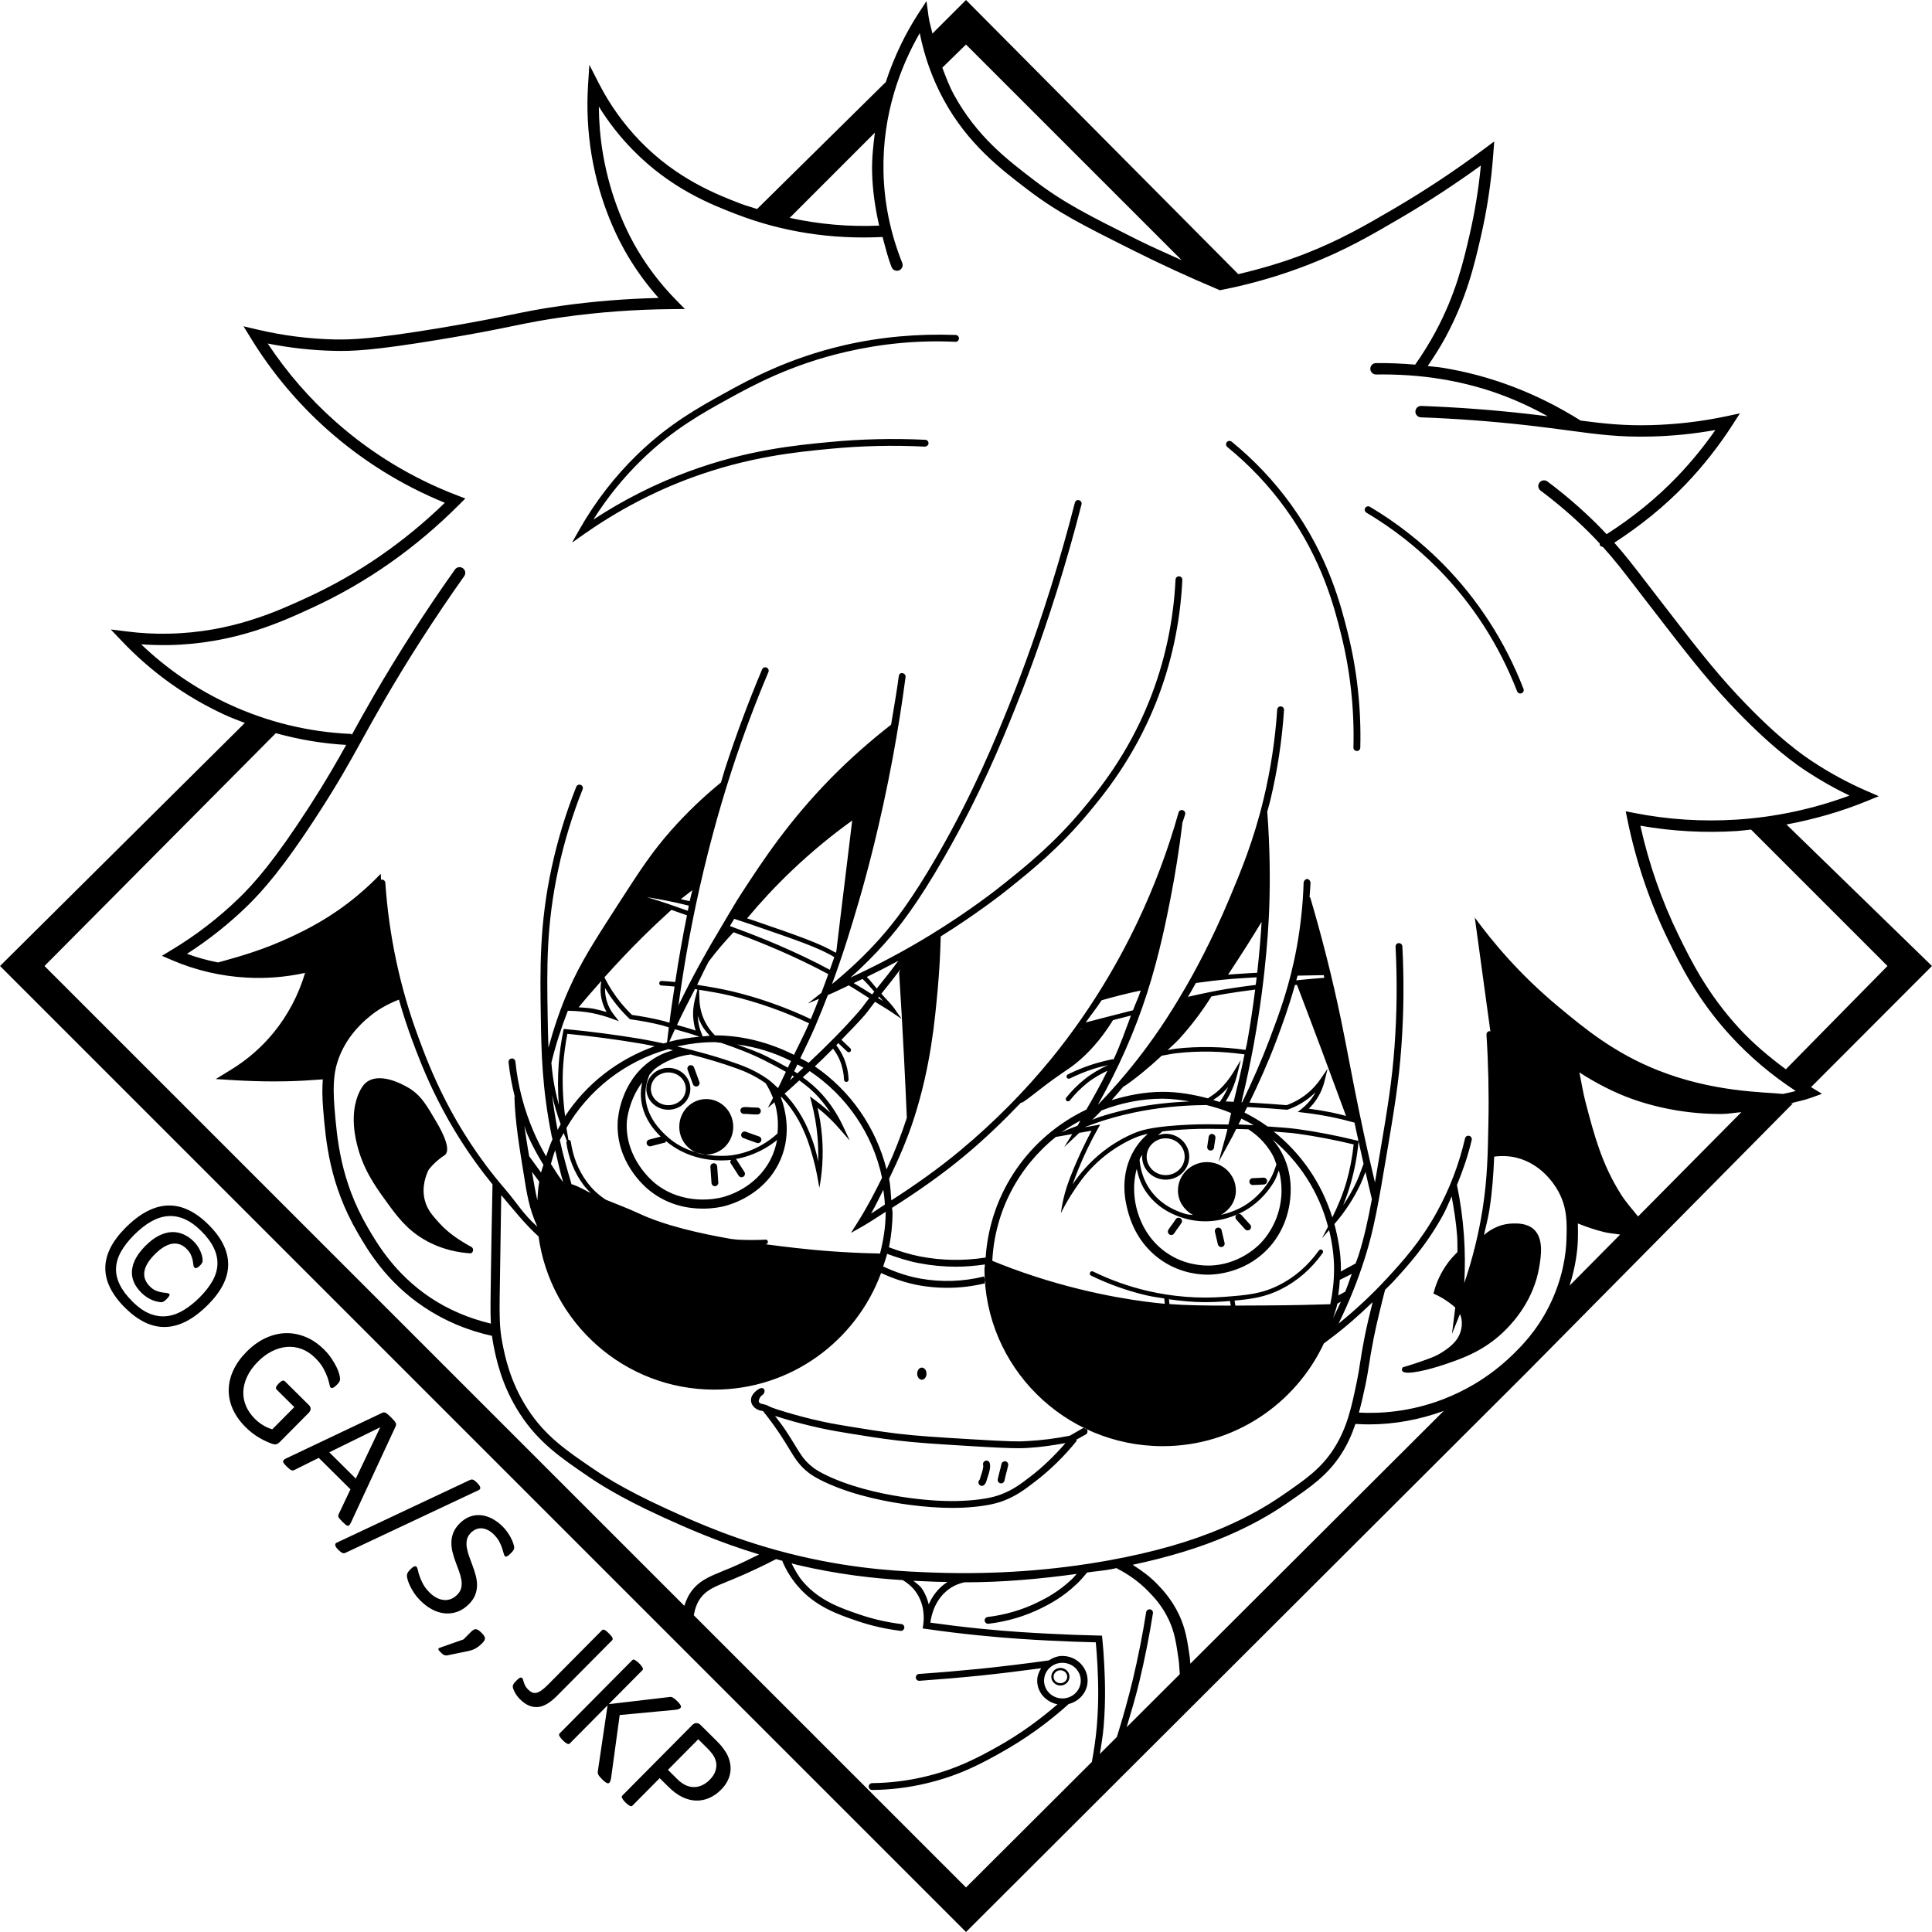 ﻿<?xml version="1.0" encoding="UTF-8"?>
<!DOCTYPE svg PUBLIC "-//W3C//DTD SVG 1.1//EN" "http://www.w3.org/Graphics/SVG/1.1/DTD/svg11.dtd">
<!--1.測試版-333.svg-->
<svg preserveAspectRatio="xMidYMid meet" xmlns="http://www.w3.org/2000/svg" xml:space="preserve" width="10.583cm" height="10.583cm" version="1.1" style="shape-rendering:geometricPrecision; text-rendering:geometricPrecision; image-rendering:optimizeQuality; fill-rule:evenodd; clip-rule:evenodd"
viewBox="0 0 16018.45 16018.83"
 xmlns:xlink="http://www.w3.org/1999/xlink"
 xmlns:xodm="http://www.corel.com/coreldraw/odm/2003">
 <defs>
  
 </defs>
 <g id="圖層_x0020_1">
  <path fill="black" d="M7923.76 2777.23c15.7,0.74 27.86,14.05 27.12,29.53 -0.53,15.53 -13.08,27.33 -28.24,27.33l-1.12 0c-307.72,-14.79 -612.34,14.79 -908.26,83.46 -459.67,105.93 -781.8,283.52 -974.19,389.51 -214.55,118.16 -457.65,252.19 -713.52,500.31 -154.69,149.89 -290.95,317.86 -406.33,501 248.66,-163.16 513.23,-296.87 787.94,-398.37 487.18,-180.22 895.71,-218.98 1166.15,-244.45 263.62,-25.84 532.24,-31.71 798.25,-19.16 15.7,0.7 27.71,13.99 26.97,29.91 -0.97,15.48 -14.79,24.72 -29.53,26.96 -264.04,-13.67 -529.68,-6.67 -790.35,18.42 -267.46,25.47 -671.61,63.92 -1151.95,241.5 -309.58,114.42 -606.07,270.61 -881.33,463.74l-103 72.35 62.04 -109.67c130.71,-230.03 292.77,-439.7 481.63,-622.84 261.42,-253.31 508.06,-389.15 725.69,-509.18 194.95,-107.81 521.34,-287.59 988.61,-395.39 301.46,-69.43 613.82,-96.38 923.41,-84.96zm2779.1 1404.5c-139.41,-192.71 -304.47,-367.73 -491.07,-519.86 -12.18,-9.61 -30.27,-7.73 -39.88,4.06 -9.99,12.18 -8.13,30.27 4.06,40.26 182.76,148.81 344.5,320.1 480.92,508.75 307.55,424.96 408.52,828.9 462.83,1046.38 75.87,303.86 110.2,618.79 101.88,936.33 -0.38,15.53 12.02,28.77 27.71,29.15l0.7 0c15.32,0 27.93,-12.17 28.45,-27.65 8.34,-322.72 -26.59,-642.82 -103.74,-951.88 -55.21,-220.8 -158.06,-631.71 -471.85,-1065.54zm654.99 19.96c-13.14,-7.42 -30.48,-3.36 -38.76,9.93 -7.96,13.29 -3.53,30.65 9.93,38.76 216.73,128.89 416.11,284.7 592.42,463.04 285.97,289.45 507.15,632.09 657.4,1018.67 4.21,11.05 15.11,18.04 26.37,18.04 3.53,0 6.84,-0.68 10.37,-1.8 14.58,-5.93 21.78,-22.17 16.07,-36.96 -153.04,-393.57 -378.46,-742.82 -669.95,-1037.83 -179.63,-181.66 -382.69,-340.44 -603.85,-471.85zm-3545.05 -3640.57c28.89,75.28 56.71,151.05 95.26,221.96 190.13,348.56 444.73,542.38 669.36,713.67 242.26,185.02 445.85,286.89 851.65,490.33 121.58,61.03 245.94,113.9 368.22,170l-1788.04 -1787.87c-65.52,63.96 -130.98,127.88 -196.44,191.9zm-1265.45 1245.28c239.69,52.32 487.12,75.33 741.76,64.28 -33.37,-147.31 -55.49,-296.45 -58.57,-447.39 -2.3,-114.11 9.93,-219.34 23.22,-323.42 -235.46,235.52 -470.94,471 -706.41,706.53zm-815.66 11388.27c65.72,-88.95 147.31,-122.22 271.03,-172.79l57.23 -23.28c79.57,-33.69 156.61,-72.08 234.15,-110.04 -345.79,-105.09 -610.9,-224.26 -798.52,-309.75 -378.42,-172.41 -562.09,-298.32 -622.48,-340.02 -218.6,-148.81 -407.46,-277.65 -561.77,-515.09 -154.9,-238.52 -199.21,-464.81 -220.42,-573.73 -5.01,-25.79 -8.75,-49.93 -12.06,-74.12 -204.56,-44.74 -395.01,-125.26 -565.93,-240.11 -311.82,-208.99 -465.07,-472.23 -547.18,-613.63 -235.59,-404.3 -265.11,-765.04 -286.68,-1028.28 -8.32,-102.03 -7.86,-178.81 -2.72,-244.55 -104.01,7.9 -205.36,14.11 -304.51,16.03 -33,0.74 -66.26,1.06 -99.68,1.06 -109.84,0 -221.71,-3.68 -333.94,-10.31l-149.34 -9.23 127.56 -78.28c134.92,-82.7 253.46,-186.08 352.61,-307.55 117.57,-144 206.75,-313.47 260.3,-494.37 -160.24,35.07 -323.84,48.37 -487.93,38.76 -211.91,-11.81 -418.73,-60.18 -614.41,-144.01l-84.73 -36.52 79.02 -47.62c203.42,-122.23 392.5,-267.73 561.76,-432.39 123.88,-120.74 290.04,-305.31 581.9,-758 136.54,-211.87 221.05,-359.29 305.21,-510.61 -198.62,-11.32 -393.36,-44.59 -583.4,-97.23 -639.3,643.52 -1278.64,1286.93 -1917.93,1930.39l5305.26 5305.11c13.94,-43.51 31.66,-84.58 57.62,-119.83zm-1661.28 -2656.87l1.12 -69.05c1.29,-87.51 2.72,-175.18 4.27,-263.07 2.3,-128.96 4.86,-257.43 7.64,-385.56 -404.04,-494.22 -581.8,-967.47 -668.02,-1200.43 -40.37,-109.02 -76.04,-219.72 -108.02,-331.53 -81.22,31.88 -157.79,72.47 -225.17,125.16 -130.54,101.94 -223.02,223.73 -274.33,362.18 -33.43,90.51 -52.28,194.63 -34.72,409.87 20.89,255.11 49.45,603.3 274.14,989.5 78.49,134.77 224.48,385.46 518.41,582.6 152.55,102.2 322.61,173.53 503.89,216.83 -4.75,-92.8 -2.89,-214.21 0.8,-436.49zm1453.41 -3070.79c-57.03,-11.06 -113.68,-21.04 -162.65,-28.79 1.5,0.38 2.78,0.76 4.28,1.12l29.15 8.87c83.4,24.99 174.06,55.47 308.3,103.48 2.94,-14.15 5.13,-28.58 8.07,-42.67 -60.35,-15 -119.98,-28.94 -187.15,-42.02zm194.46 4.75c6.51,-30.5 15.06,-60.5 21.84,-91 -31.94,24.84 -63.92,49.72 -95.84,74.54 24.34,5.39 50.13,10.58 74,16.45zm-399.61 307.07c-109.93,109.04 -211.17,217.32 -307.28,324.58l9.02 17.47c34.18,66.1 74.97,128.89 121.27,186.46 29.95,37.32 62.25,72.77 98.4,107.86 87.15,11.81 173.76,28.41 257.74,49.07 17.68,4.33 34.81,11 52.49,15.65 12.12,-100.12 27.76,-200.14 42.65,-300.2 -37.64,-3.51 -74.53,-6.67 -109.57,-8.6 -10.29,-0.36 -18.25,-9.61 -17.72,-19.9 0.59,-9.99 8.87,-17.74 18.84,-17.74l1.14 0c35.93,1.92 73.95,5.07 112.65,8.7 28.14,-185.65 60.39,-370.02 97.5,-552.95 -48.16,-17.19 -90.98,-32.21 -129.17,-45.29 -81.85,74.16 -164.61,152.34 -247.97,234.89zm768.78 -160.51c-12.12,19.77 -23.76,39.9 -35.77,59.76 156.49,57.24 422.03,155.97 727.51,309.9 31.01,15.54 66.1,34.22 101.08,52.81 12.27,-34.71 26,-71.44 37.2,-104.65 -119.81,-74.71 -308.19,-140.06 -677.36,-266.76l-10.31 -3.69c-51.1,-17.41 -97.02,-32.62 -142.35,-47.36zm154.53 11.91l10.52 3.31c364.57,125.31 553.33,191.36 677.26,266.28 1.76,-5.45 3.15,-10.1 4.96,-15.48 4.12,-35.14 8.22,-70.32 12.34,-105.51 39.56,-325.23 79.07,-650.47 118.69,-975.68 -155.85,112.02 -326.46,249.03 -501.06,415.35 -143.09,136.27 -265.48,270.23 -370.19,395.76 16.29,5.66 30.5,9.99 47.48,15.97zm1212.69 432.12c3.42,-8.54 6.84,-17.09 10.26,-25.62 -50.67,68.82 -103.65,135.63 -157.41,202.36 36.36,42.73 77.8,79.89 110.2,126.23l58.53 83.46 -84.58 -57.24c-44.06,-29.74 -91.15,-56.44 -136.43,-85.21 -30,36.14 -55.64,75.77 -86.39,111.06 -61.03,70.32 -127.77,136.36 -192.48,204.01l74 70.7c7.54,7.37 7.75,19.16 0.53,26.59 -3.68,4.06 -8.64,5.87 -13.67,5.87 -4.59,0 -9.4,-1.82 -13.08,-5.18l-73.79 -70.49c-5.55,5.71 -10.85,11.7 -16.39,17.41 24.76,33.31 46.66,68.61 62.46,106.63 23.66,56.86 36.95,116.66 39.35,177.96 0.53,10.35 -7.58,19.22 -18.1,19.6l-0.74 0c-10.16,0 -18.48,-7.79 -18.86,-18.1 -2.39,-56.86 -14.58,-112.25 -36.52,-164.67 -13.77,-33.1 -33.25,-63.58 -54.4,-93.11 -49.51,50.08 -99.7,98.88 -151.05,147.25 292.54,199.7 505.48,502.56 594.6,854.12 65.36,-139.85 120.78,-282.94 167.97,-427.7 -7.37,-172.3 -15.42,-345.58 -24.44,-520.33 -11.97,-230.77 -25.22,-459.35 -39.58,-685.6zm-54.67 1990.68c0,98.88 -10.52,195.32 -29.36,288.76 84.79,31.66 171.18,59 258.85,76.04 177.6,34.28 360.47,37.37 542.61,8.91 35.77,-542.55 365.16,-1003.25 834.94,-1226.69 62.3,-106.42 121.42,-213.81 175.18,-322.68 -57.67,28.58 -114.47,59.48 -165.57,100.12 -54.09,43.2 -103.38,92.69 -146.78,146.94 -3.69,4.81 -9.25,7.01 -14.8,7.01 -4.06,0 -8.26,-1.07 -11.79,-4.07 -8.11,-6.61 -9.4,-18.42 -2.94,-26.58 45.01,-56.5 96.37,-107.81 152.66,-152.82 59.53,-47.47 125.05,-85 192.92,-116.66 -40.11,9.44 -80.37,18.59 -119.24,30.97 -67.38,21.78 -133.71,48.75 -196.97,80.14 -2.62,1.12 -5.55,1.88 -8.32,1.88 -6.99,0 -13.67,-3.74 -16.98,-10.37 -4.65,-9.61 -0.74,-20.66 8.64,-25.46 64.83,-32.15 132.74,-59.82 202,-82.34 55.74,-17.74 113.14,-32.53 170.55,-43.95 2.83,-0.91 3.53,3.48 6.13,4.06 56.5,-120.45 99.32,-243.53 145.03,-366.07l-148.65 37.96c-105.09,171.03 -214.4,281.07 -296.67,349.21 -88.42,73.15 -115.33,74.8 -316.47,230.71 -71.76,55.64 -142.08,112.46 -151.05,105.3 -146.09,152.38 -298.91,299.82 -463.21,436.72 -189.97,158.68 -394.58,300.99 -604.59,434.47 0.33,13.09 3.9,25.32 3.9,38.5zm1570.07 -1528.22l-0.53 -2.13c-5.83,8.17 -11.64,16.29 -17.51,24.41 6.04,-7.37 12.06,-14.85 18.04,-22.28zm211.76 -94.13l212.14 -54.2c18.96,-52.49 44.7,-103.85 61.62,-156.61 0.8,-2.39 1.35,-4.65 2.09,-7.04 -111.49,23.38 -219.87,50.83 -324.37,81.05 -40.74,63.75 -88.21,121.63 -131.3,183.41 48.59,-12.87 107.05,-28.14 179.83,-46.62zm131.95 580.99c2.98,-4.16 6.02,-8.34 9.07,-12.5 -35.34,41.06 -69.67,82.82 -106.25,122.54 135.08,-40.52 275.41,-68.87 423.63,-68.87 130.39,0 254.6,22.2 375.06,53.93 32.34,-21.42 64.45,-43.47 93.11,-70.21 44.32,-42.08 83.25,-89.71 115.39,-142.52l63.86 -104.5 -29.53 118.92c-10.52,42.82 -24.57,84.14 -41.91,123.66 -15.71,34.71 -33.81,68.34 -54.09,100.06 21.78,0.95 44.38,2.3 66.31,3.31 31.72,-130.77 64.3,-261 89.87,-393.31 -187.05,-26.43 -376.33,-30.86 -563.06,-9.88 -42.08,4.71 -82.11,14.11 -123.39,21.04 -112.88,104.81 -223.31,195.22 -318.07,258.33zm601.59 -861.37c-15.11,26.91 -31.5,56.38 -43.3,76.56 -6.19,10.58 -15.48,26.06 -22.69,38.19 118.86,-27.08 220.84,-48.33 312.73,-63.65 75.45,-12.29 159.71,-23.87 249.46,-35.46 2.56,-21.08 5.18,-42.08 7.58,-62.57 -23.55,1.27 -44.48,2.35 -75.41,4.27 -56.11,3.68 -104.12,6.99 -126.28,8.49 -109.67,8.7 -228.58,23.97 -302.11,34.18zm295.85 -71.5c25.85,-1.82 73.85,-5.55 130.35,-8.87 33.59,-2.03 57.29,-3.25 82.17,-4.65 17.83,-160.71 29.47,-301.3 36.36,-421.6 -40.79,66.64 -81.47,133.27 -124.51,201.09 -51.2,80.73 -102.42,159.54 -153.52,236.69 9.67,-0.85 19.66,-1.92 29.15,-2.66zm-436.01 537.31c-31.83,34.87 -62.8,59.42 -94.57,90.56 23.81,-3.42 46.45,-9.29 70.53,-12.02 190.94,-20.77 384.44,-16.65 575.65,10.16 3.25,-17.36 8.6,-34.18 11.75,-51.48 29.26,-160.98 50.36,-308.25 68.29,-448.36 -85.21,11 -166.43,21.99 -238.51,34.07 -39.25,6.36 -81.91,14.79 -124.41,23.11 -68.08,108.08 -154.62,229.12 -268.73,353.96zm983.31 -526.75c-3.42,13.68 -7.37,25.32 -10.88,38.61l15.91 -1.54c85.85,-8.49 159.27,-14.8 216.94,-19.22 -1.76,-7.33 -3.31,-14.58 -5.07,-21.95 -69.25,0.7 -141.44,2.07 -216.89,4.1zm-21.95 77.69c-49.49,178.66 -105.24,331.32 -157.08,468.92 -64.61,171.24 -140.17,339.64 -220.42,506.09 10.52,0.58 20.77,0.95 31.39,1.59 93.98,5.51 187.21,12.18 277.07,19.56 62.8,-22.54 120.4,-55 171.35,-96.76 42.06,-34.33 78.81,-74.21 109.45,-119.22l58.91 -85.65 -24.94 100.76c-14.2,58.74 -38.55,112.61 -72.18,160.98 -17.15,24.78 -36.9,48.01 -58.91,69.05 65.36,8.49 131.47,19.59 196.82,32.89 37.54,7.58 74.69,18 112.12,27.12 -63.05,-171.88 -126.91,-344.35 -191.69,-517.61 -71.44,-191.1 -143.09,-380.77 -215.06,-569.31l-16.83 1.6zm-396.02 1011.95c-7.43,15.11 -15.06,30.1 -22.58,45.16 66.63,34.6 131.07,71.71 191.31,115.65 84.2,6.84 170.53,10.9 250.74,22.01 161.57,22.54 325.87,54.31 488.3,94.19l15 3.78c-5.51,-25.2 -11,-48.31 -16.45,-73.95 -5.98,-27.97 -10.84,-51.57 -16.33,-77.74 -62.63,-17.25 -126.23,-33.27 -189.88,-45.97 -78.49,-15.86 -157.68,-28.41 -235.59,-37.28l-44.47 -5.18 34.71 -28.41c32.47,-26.21 60.54,-56.12 83.82,-89.38 10.16,-14.74 19.56,-29.91 27.88,-45.77 -14.05,14.05 -28.83,27.29 -44.17,39.9 -55.37,45.38 -118.1,80.46 -186.61,104.12l-3.9 1.44 -4.06 -0.38c-90.81,-7.73 -184.96,-14.36 -280.05,-19.92 -16.12,-0.95 -31.6,-1.38 -47.68,-2.29zm-644.64 1633.34c136.37,10.37 285.88,13.35 508.59,12.93l-6.46 -38.55c-14.52,1.12 -27.61,2.45 -42.77,3.63 -54.25,4.06 -108.55,6.25 -163.01,6.25 -100.27,0 -200.44,-9.67 -300.35,-23.97l4.01 39.72zm1365.05 -290.41c0,-111.49 -16.29,-218.65 -40.96,-322.72l-58.74 67.55 49.72 -96.38c-74.97,-288.17 -238.73,-538.11 -461.29,-724.3 23.28,27.55 47.04,57.23 68.56,95.2 10.78,18.9 31.39,57.35 48.65,107.8 35.18,102.68 43.62,214.27 25.03,333.03 -8.6,55 -39.56,228.47 -186.67,379.58 -196.91,202.21 -449.42,207.01 -488.83,207.12 -57.35,0.11 -217.91,-6.67 -378.46,-113.73 -141.23,-94.13 -240.32,-237.02 -286.52,-412.79 -16.98,-64.83 -70.91,-266.39 33.8,-473.35 39.73,-78.54 88.32,-129.42 131.72,-168.56 -39.82,9.02 -67.07,17.62 -81.47,23.11 -69.26,26.23 -247.97,107.07 -410.4,288.01 -46.77,52.07 -77.15,96.6 -104.27,135.78 -57.2,82.76 -97.72,156.94 -124.94,211.67 3.84,-28.95 10.25,-70.17 21.4,-118.97 14.58,-63.77 35.61,-133.71 88.91,-260.62 33.75,-80.42 80.79,-184.43 144,-304.26l-101.88 17.78 -124.61 117.74 66.9 -107.7 -136.43 23.82c-306.37,245.45 -505.97,611.96 -526.84,1027.16 93.66,38.22 213.15,84.35 360.36,131.88 515.2,166.49 929.76,210.96 1050.59,222.55 6.21,0.59 13.09,0.8 19.33,1.33l-4.31 -42.61c-0.06,-0.53 0.85,-0.53 0.85,-1.01 -49.49,-8.01 -99.09,-14.42 -148.33,-25.96 -158.21,-36.89 -312.73,-91.89 -459.52,-163.54 -9.4,-4.43 -13.29,-15.86 -8.66,-25.09 4.43,-9.99 15.33,-14.05 25.26,-8.87 144.23,70.17 296.13,124.41 451.4,160.62 211.17,49.07 425.13,65.36 636.53,49.43 185.91,-14.36 307.77,-23.6 454.7,-97.81 129.76,-65.36 240.7,-162.12 329.88,-287.27 6.08,-8.49 17.72,-10.31 26.21,-4.43 8.49,6.31 10.52,18.1 4.43,26.59 -92.71,129.97 -208.25,230.77 -343.55,299.06 -129.48,65.36 -244.97,82.44 -386.64,94.67l6.99 41.65c77.01,-0.27 158.59,-0.7 254.49,-1.24 219.87,-1.33 401.74,-5.92 532.29,-10.08 20.02,-94.29 31.3,-191.75 31.3,-291.86zm-2232.66 -1145.7c33.65,-15.91 70.38,-27.59 105.19,-42.12l6.13 -9.93c6.74,-10.79 11.38,-22.26 18,-33.1 -55.15,30.38 -108.66,62.15 -159,99.26l29.68 -14.11zm1174.16 -214.21l-0.8 0.42 -4.96 0c-206.37,1.5 -406.5,22.54 -594.98,62.04 -130.88,27.71 -230.77,58.68 -278.78,74.6 -41.7,13.71 -82.97,28.94 -123.76,44.63 -0.74,0.7 -1.39,1.44 -2.09,2.09l124.73 -21.63 -19.54 34.71c-60.54,107.43 -114.64,220.04 -160.98,334.51 -16.82,41.71 -32.84,83.78 -47.8,126.65 30.98,-46.94 65.69,-91.57 103.54,-133.69 167.82,-187.15 353.16,-270.99 425.19,-298.32 63.27,-23.97 164.83,-50.19 437.3,-63.12 108.61,-5.39 217.38,-2.98 325.97,-1.33 8.32,-31.24 13.73,-63.54 21.67,-94.99 -65.36,-28.41 -134.71,-48.1 -204.71,-66.58zm110.63 -25.05c26.34,-37.16 49.51,-77.8 68.41,-120.34 0.53,-1.12 1.12,-2.24 1.65,-3.31 -15.48,17.72 -31.77,34.71 -48.92,50.57 -23.11,21.67 -49.75,38.07 -75.22,56.38 18.15,5.4 36.25,10.69 54.08,16.71zm469.88 517.3c-9.34,-25.05 -16.29,-49.61 -30.44,-75.34 -63.71,-116.14 -149.77,-181.87 -202.15,-215.39 -33.59,-1.66 -66.9,-1.77 -100.82,-2.68 -9.97,18.8 -18.42,38.4 -28.56,57.09l-117.63 215.97 65.36 -237.01c3.27,-11.7 5.03,-24.04 8.17,-35.72 -105.09,-1.45 -210.26,-4.01 -315.52,1.38 -96.37,4.6 -164.93,11.17 -222.75,18.21 -10.73,7.79 -24.84,21.31 -38.02,32.47 20.34,-6.99 41.43,-12.65 64.17,-12.65 107.81,0 195.32,85.32 195.32,190.13 0,104.87 -87.51,190.19 -195.32,190.19 -107.8,0 -195.31,-85.32 -195.31,-190.19 0,-6.3 3.04,-11.64 3.68,-17.77 -6.15,10.99 -13.99,16.6 -19.6,28.52 -2.56,5.49 -2.77,10.52 -5.12,16.01 7.48,83.14 32.89,163.28 76.93,231.36 67.38,104.12 170.06,176.84 305.53,216.73 21.31,6.3 40.09,4.92 60.66,8.54 -73.36,-40.37 -125.05,-114.53 -125.05,-203 0,-130.23 107.54,-235.8 240.11,-235.8 132.63,0 240.17,105.57 240.17,235.8 0,87.45 -50.67,160.77 -122.7,201.45 92.8,-21.04 162.69,-57.14 191.42,-74.91 112.46,-67.97 180.54,-159.18 217.86,-224.16 21.36,-36.73 36.14,-77.84 49.6,-119.22zm-16.77 138.45c-39.5,68.29 -111.87,165.42 -231.09,237.4 -43.79,26.58 -174.12,96.37 -343.38,96.37 -53.72,0 -111.34,-7.04 -171.5,-24.72 -144.39,-42.5 -254.22,-120.4 -326.56,-232.27 -34.49,-53.4 -55.21,-114.49 -69.15,-177.65 -40.9,150.52 -12.97,281.51 0.11,331.26 41.34,157.62 129.76,285.4 255.5,369.23 140.47,93.76 282.78,102.62 355.72,100.76 226.5,-8.11 375.15,-142.88 415.2,-184.21 40.58,-41.76 138.08,-158.42 166.32,-338.58 5.81,-37.1 20.24,-141.81 -14.26,-266.22 -11.81,29.85 -21.1,60.98 -36.9,88.63zm-901.41 -49.49c86.92,0 157.62,-68.29 157.62,-152.51 0,-84.14 -70.7,-152.43 -157.62,-152.43 -86.98,0 -157.67,68.29 -157.67,152.43 0,84.21 70.68,152.51 157.67,152.51zm1381.65 351.01c46.45,-94.34 87.51,-192.37 116.98,-294.52 29,-101.12 49.13,-205.62 60.03,-310.87 -156.03,-37.64 -313.7,-67.91 -468.55,-89.33 -62.04,-8.7 -129.36,-11.15 -193.87,-17.24 227.62,182.19 397.63,427.75 485.41,711.96zm6.57 834.2c21.78,-44.97 44.26,-89.5 64.28,-135.31l-28.67 15.92c-8.28,41.27 -23.87,79.45 -35.61,119.39zm100.44 -218.54c19.86,-48.54 36.31,-98.24 54.19,-147.59l-98.99 49.55c-2.72,43.62 -6.63,86.76 -13.14,129.26l57.94 -31.22zm85.91 -233.87c7.58,-22.43 17.35,-44.15 24.5,-66.69 45.75,-144.97 77.48,-288.5 110.64,-466.61l-18.53 -78.39c-10.1,-42.46 -22.6,-96.17 -34.72,-147.8 -15.91,42.44 -30.48,79.45 -41.53,102.79 -56.12,118.1 -128.3,228.9 -215.08,328.59l-1.01 1.17c31.81,119.83 54.2,243.27 54.2,372.86 0,7.16 -2.03,13.73 -2.13,20.83l123.66 -66.75zm66.16 -826.49c-13.52,-58.64 -27.56,-122.81 -41.55,-186.73l-1.23 13.5c-10.69,112.62 -31.94,225.23 -63.12,333.78 -17.72,62.04 -38.76,122.92 -62.95,182.76 41.32,-60.54 77.69,-123.72 108.7,-189.82 15.01,-31.72 35.99,-85.76 60.13,-153.5zm-1012.86 -374.73c-8.26,16.06 -15.91,32.45 -24.23,48.42 42.65,1.33 83.56,4.06 125.79,6.46 -32.51,-20.39 -67.32,-37.11 -101.56,-54.88zm-1159.31 -68.08c-25.25,26.15 -50.46,52.32 -76.24,77.8 18.42,-6.57 35.45,-15.44 54.03,-21.63 48.52,-15.86 150.08,-47.25 282.82,-75.34 149.3,-31.45 307.34,-47.68 468.6,-55.53 -72.94,-11.47 -146.19,-22.37 -222.34,-22.37 -179.08,0 -348.87,36.69 -506.88,97.08zm-4491.84 245.83c26.05,122.43 60.92,244.48 97.02,365.9 46.72,12.12 126,56.55 138.45,63.49 6.52,3.63 13.83,5.66 20.4,9.13 -21.08,-21.19 -42.08,-42.61 -61.4,-68.82 -74.38,-100.44 -121.84,-218.6 -140.85,-351.49 -0.53,-3.69 4.22,-4.43 5.6,-7.58l-27.17 -69.26c-10.58,19.71 -22.39,38.44 -32.04,58.64zm43.62 -197.78c175.19,-267.51 436.13,-470.9 743.16,-580.15 -74.38,-14.94 -123.61,-23.43 -125.05,-23.54 -197.94,-33.22 -399.35,-59.8 -599.26,-79.36 -15.85,81.6 -27.33,165.37 -33.8,249.19 -10.78,144.76 -3.41,289.89 14.95,433.85zm2658 798.25c0,-1.71 -0.48,-3.25 -0.48,-4.92 -63.37,39.31 -124.52,82.23 -189.29,119.03l-98.03 55.37 60.01 -95.25c73.91,-117.32 137.39,-239.11 197.84,-361.86 -76.78,-367.1 -297.14,-682.28 -600.11,-884.81 -18.84,17.47 -38.13,34.39 -57.18,51.58 55.68,40.31 109.51,84.73 161.3,142.77 69.41,77.9 127.03,165.42 171.52,260.3l57.02 121.84 -88.42 -101.12c-40.05,-46.19 -83.46,-89.39 -129.05,-129.27 -16.24,-14.36 -32.84,-28.03 -50.04,-41.7 16.39,69.58 30.33,149.3 37.49,237.76 13.67,167.97 -1.24,313.49 -22.17,426.1 -3.78,-20.78 -7.57,-41.55 -11.37,-62.37 -10.56,-62.53 -28.41,-149.07 -59.63,-249.99 -9.35,-30.21 -21.37,-70.91 -42.88,-123.34 -22.85,-55.74 -76.63,-185.71 -195.85,-312.69 -2.3,-2.45 -5.24,-4.16 -7.54,-6.57l-2.71 2.3c42.17,113.2 94.61,333.03 -20.25,556.96 -132.63,258.76 -392.18,333.13 -446.17,347.07 -24.4,6.3 -91.19,21.04 -179.83,21.04 -123.13,0 -288.33,-28.41 -439.34,-148.07 -47.63,-37.26 -283.94,-241.44 -266.6,-573.35 1.6,-30.12 21.95,-323.31 267.88,-501.43 70,-50.67 135.36,-74.82 191.48,-90.93 -13.83,-3.21 -25.85,-5.83 -38.93,-8.7 -361.23,100.65 -661.94,337.45 -845.62,653.77l16.88 98.35c8.28,0.97 18,5.03 19.33,14.68 18.31,126.29 63.33,238.9 133.86,334.53 46.35,62.53 95.26,107.01 156.08,147.04 93.17,38.23 187.85,73.38 279.1,115.98 209.78,97.93 499.23,164.13 761.56,209.57 19.18,1.33 35.46,4.96 55.11,5.93 75.5,3.68 152.13,3.68 228.91,0 10.35,-3 19.22,7.37 19.75,18.1 0.53,10.31 -7.58,19.16 -17.89,19.54 -1.39,0.05 -2.72,0.05 -4.06,0.11 103.38,13.94 192.12,24.08 255.61,31.39 177.8,20.34 415.3,40.37 696.21,45.71 27.56,-109.61 46.51,-222.45 46.51,-340.44zm-628.04 -962.55l43.2 31.77c33.8,24.72 64.83,49.43 94.72,75.66 11.28,9.97 22.32,19.9 33.22,29.89 -29.15,-45.01 -61.47,-87.89 -97.12,-127.71 -51.64,-57.77 -105.72,-101.98 -162.06,-142.03 -41.12,36.57 -80.46,75.01 -122.54,110.41 2.13,2.24 4.8,3.84 6.99,6.15 123.82,131.79 179.4,266.55 203.21,323.78 30.88,74.97 53.72,152.13 68.52,231.47 2.39,-68.29 0.74,-136.58 -5.19,-204.12 -8.32,-95.31 -24.72,-190.57 -49.28,-283.58l-13.67 -51.69zm-1401.55 -2.24c-1.56,-38.23 2.71,-76.25 11.05,-114 -111.13,148.06 -126.61,308.78 -127.73,329.65 -15.7,300.88 211.93,489.58 237.99,510.25 231.83,183.14 501.59,126.28 553.27,112.97 44.86,-11.53 276.69,-77.31 398.02,-308.67 27.65,-52.75 45.86,-108.98 56.7,-166.58 -74.16,60.6 -189.88,130.76 -342.58,158.05 0.91,1.01 2.66,-0.38 3.42,0.8 13.29,21.4 23.81,37.64 34.33,53.5 10.52,16.29 21.04,32.13 34.18,53.17 8.28,13.3 4.21,31.03 -9.08,39.14 -4.59,3 -9.78,4.43 -14.95,4.43 -9.4,0 -18.63,-4.8 -23.97,-13.29 -12.91,-20.68 -23.28,-36.52 -33.59,-52.44 -10.73,-16.23 -21.4,-32.83 -34.92,-54.25 -5.01,-8.07 2.13,-15.53 5.49,-23.7 -18.95,2.13 -45.1,4.48 -81.75,4.48 -115.17,0 -301.03,-27.76 -457.26,-160.5 -3.59,3.51 -1.98,10.46 -7.22,11.75 -23.6,5.49 -40.94,10.31 -58.51,15.11 -17.89,5.18 -35.78,9.99 -60.56,15.86 -2.18,0.38 -4.21,0.74 -6.45,0.74 -12.93,0 -24.52,-8.85 -27.5,-21.78 -3.69,-15.48 5.71,-30.65 21.04,-34.33 23.64,-5.51 41,-10.31 58.51,-15.12 10.79,-3.15 24.19,-6.4 36.48,-9.55 -53.19,-51.69 -157.09,-165.63 -164.4,-335.69zm1132.55 310.26c8.55,-86.33 2.24,-174.06 -24.57,-259.12l-55.31 45.98 42.86 -81.07c-15.64,-41.53 -35.61,-81.9 -59.59,-120.66 -2.18,-1.6 -3.95,-3.84 -6.19,-5.4 -86.23,-60.16 -162.84,-92.69 -226.5,-116.29 -130.27,-47.74 -266.86,-87.15 -390.89,-119.03 -58.8,7.16 -177.39,29.8 -292.34,116.79 -20.61,15.59 -31.56,34.27 -48.75,51.2 -23.44,57.82 -35.93,116.6 -33.59,175.88 7.54,173.91 126.44,286.15 171.29,328.59 76.74,72.51 163.07,114.27 244.67,138.4 -79.46,-35.3 -135.25,-116.35 -135.25,-211.02 0,-127.02 100.17,-230.02 223.72,-230.02 123.55,0 223.72,103 223.72,230.02 0,127.03 -100.17,230.03 -223.72,230.03 -29.79,0 -58.04,-6.57 -84.05,-17.45 141.02,40.68 266.72,27.59 301.26,22.48 177.81,-25.64 302.97,-115.61 373.23,-179.31zm4.75 -376.63c23.17,-44.27 42.39,-90.34 64.77,-135.15 -55.26,-31.51 -112.71,-61.83 -176.19,-93.87 -113.41,-57.62 -236.33,-103.91 -360.91,-146.47 -19,-0.74 -36.89,-5.6 -56.11,-5.6 -106.31,0 -209.04,13.61 -308.67,35.72 152.17,35.61 339.85,85.49 516.17,149.98 40.05,14.74 133.27,49.45 235.21,120.74 30.69,21.84 57.5,49.18 85.74,74.65zm107.7 -224.75c-137.7,-69.25 -286.89,-115.76 -445.64,-137.22 81.96,32.3 166.96,60.22 243.49,98.99 63.16,31.83 120.45,62.1 175.66,93.45 9.02,-18.37 17.57,-36.79 26.49,-55.21zm-8.66 159.71c11.38,-9.93 21.73,-20.89 33.06,-30.92 -4.71,-2.98 -9.88,-5.66 -14.64,-8.6 -6.46,13.03 -11.85,26.49 -18.42,39.52zm111.55 -104.12c-16.24,-9.94 -33.59,-17.89 -50.19,-27.14 -9.19,19.01 -17.41,38.29 -26.81,57.24 8.85,5.51 18.1,11 26.81,16.71 17.09,-15.32 33.31,-31.33 50.19,-46.81zm46.45 -367.42c0.17,-0.32 0.27,-0.59 0.38,-0.91 -208.25,-98.24 -425.78,-175.13 -647.58,-228 -87.3,-20.87 -176.25,-35.77 -264.8,-49.54l3.16 81.69c2.6,66.1 18.84,128.47 47.99,185.71 20.45,40.15 47.57,77.04 80.52,110.2 236.64,0.8 457.22,62.04 655.42,161.57 41.44,-87.24 87.15,-172.73 124.9,-260.73zm-923.19 -63.12c0.36,9.23 1.06,18.1 2.03,27.33 4.21,40.96 14.2,81.22 29.89,119.6l9.93 24.41c19.56,-1.23 38.23,-5.3 58,-5.83 -26.87,-30.27 -53.19,-61.24 -71.08,-96.49 -11.43,-22.16 -21.04,-45.38 -28.77,-69.03zm-188.86 111.66l-47.04 103.53c80.95,-21.2 164.4,-33.86 250.16,-41.06l-6.52 -2.45c-64.02,-23.87 -130.6,-41.17 -196.6,-60.01zm1626.03 1528.06c39.14,-23.29 75.98,-50.25 114.59,-74.44 -1.92,-41.44 -6.95,-81.91 -12.44,-122.33 -34.01,65.61 -64.28,132.63 -102.15,196.76zm100.23 -1761.55c-10.46,-13.14 -23.13,-23.66 -33.86,-36.42 -2.88,3.47 -5.43,7.14 -8.32,10.63 13.94,8.85 28.41,16.82 42.18,25.79zm125.75 -333.94c-86.08,46.62 -173,90.98 -261.48,133.86 30.33,28.73 54.84,64.17 83.31,95.41 60.71,-75.71 121.57,-150.95 178.18,-229.27zm-296.61 150.31c-24.35,11.64 -48.75,23.01 -73.21,34.33 51.75,30.17 102.53,62.04 153.41,93.81 6.13,-7.48 11.64,-15.38 17.78,-22.85 -32.25,-35.72 -63.22,-72.94 -97.99,-105.28zm-114 53.44c-49.07,22.26 -96.58,47.47 -146.19,68.5l-27.27 11.59c-31.78,82.49 -65.04,166.79 -103.8,257.2 -38.44,89.65 -82.5,177.9 -124.73,266.81 23.17,12.82 47.4,23.72 69.77,37.7 147.33,-137.92 289.83,-280.6 421.03,-431.48 28.88,-33.21 52.85,-70.32 81.05,-104.28 -56.8,-35.34 -112.08,-72.45 -169.85,-106.04zm-1059.29 -325.38c-37.01,43.35 -69.31,85.11 -101.41,126.76 -34.6,63.16 -63.86,129.47 -96.85,193.66 4.22,0.64 8.28,1.71 12.5,2.35l1.92 -7.52 0.32 7.95c91.99,14.21 184.32,30.06 275.09,51.54 223.51,53.38 442.81,131.13 652.8,230.02 24.63,-58.26 46.09,-113.09 67.72,-167.97l-92.05 39.08 112.12 -88.85c20.72,-53.82 39.14,-104.39 57.29,-155 -36.57,-19.43 -72.94,-38.55 -105.18,-54.84 -278.15,-140.32 -520.71,-233.6 -680,-292.39 -34.37,36.52 -69.03,73.95 -104.27,115.23zm-215.88 355.76c-50.3,99.05 -102.79,196.97 -149.09,298.11 51.79,15 104.12,28.14 154.75,46.13 -9.23,-29.91 -15.54,-60.56 -18.69,-91.57 -5.87,-55.74 -1.44,-112.61 12.93,-168.73l20.72 -80.1c-6.95,-1.06 -13.73,-2.83 -20.61,-3.84zm-1054.07 180.16c-54.52,140.75 -101.24,284.43 -136.58,431.21 5.98,72.41 15.76,144.82 29.95,215.77 9.02,45.06 19.92,90.13 32.47,135.15 -9.61,-114.8 -9.99,-230.03 -1.29,-344.83 6.99,-90.81 19.77,-182.02 37.85,-270.28l3.31 -16.6 16.98 1.48c206.21,19.92 414.46,46.89 618.79,80.85 1.77,0.26 79.14,13.67 193.4,38.11 9.19,-2.72 18.15,-5.92 27.44,-8.49l14.74 -124.72c-18.9,-5.03 -37.16,-12.61 -56.12,-17.15 -84.73,-21.04 -172.24,-37.69 -260.13,-49.49l-6.08 -1.12 -4.43 -4.06c-39.14,-37.28 -73.85,-75.28 -106.15,-115.54 -35.25,-43.95 -67.38,-90.45 -96,-139.58 -0.53,29.53 2.62,58.74 9.23,87.14 14.58,62.8 43.41,108.93 65.2,136.27l40.41 52.07 -61.83 -22.54c-49.28,-17.72 -100.82,-32.15 -153.4,-43.2 -67.07,-13.67 -137.13,-19.43 -207.77,-20.45zm215.29 -16.5c36.04,7.42 71.44,16.66 105.99,26.96 -15.86,-27.65 -31.03,-62.74 -40.81,-103.74 -11.58,-50.19 -11.79,-102.95 -3.36,-153.46 -64.83,73.21 -128.89,146.3 -187.62,217.85 42.06,3.84 85.11,4.22 125.79,12.4zm-345.58 716.08c10.94,90.87 25.69,186.5 45.29,288.27 8.43,-15.8 16.65,-31.56 25.62,-46.94 -29.32,-79.23 -52.6,-159.97 -70.91,-241.34zm25.47 456.41c-14.58,36.73 -24.08,75.66 -35.61,113.85 32.3,51.42 64.61,102.79 101.56,151.05 -26.06,-87.68 -45.54,-176.37 -65.95,-264.9zm-97.4 121.8c-49.22,-80.84 -95.2,-163.81 -133,-251.22 -10.31,-23.87 -15.97,-49.45 -25.37,-73.63 12.23,84.09 24.5,168.46 39.94,252.61 32.83,45.23 65.72,90.45 98.56,135.68 5.07,-21.78 13.83,-42.02 19.86,-63.43zm-95.35 57.14c14.47,85.53 28.08,162.27 44.63,236.6 3.57,-52.17 6.72,-104.45 15.76,-154.96 -20.13,-27.23 -40.26,-54.46 -60.39,-81.64zm54.62 536.24c-119.39,-109.4 -199.76,-213.94 -309.33,-342.62 -3.19,240 -6.36,434.63 -8.54,561.01l-1.07 68.67c-6.3,370.67 -7.79,458.55 19.01,596.25 20.3,104.5 62.74,321.24 209.69,547.2 145.88,224.85 320.31,343.76 540.95,494.01 59.21,40.64 238.67,163.92 611.2,333.77 238.14,108.55 597.98,272.47 1095.83,389.89 494.37,116.66 884.48,130.33 1142.37,139.58 483.66,15.48 965.33,-17.74 1431.1,-102.63 371.94,-67.6 683.78,-157.3 953.1,-273.97 180.2,-78.27 330.83,-160.6 473.71,-258.49 197.88,-135.83 327.69,-224.84 434.74,-390.95 112.46,-173.91 149.36,-352.99 192.39,-560.49 12.17,-58.74 18.48,-100.06 25.84,-148.07 8.66,-55.37 18.48,-119.22 39.52,-225.96 18.8,-94.57 41.8,-188.27 65.36,-282.78 -110.69,106.3 -225.7,208.61 -348.94,300.88l-55.47 41.59c-235.42,501.38 -743.96,851.91 -1336.27,851.91 -814.85,0 -1477.81,-659.05 -1477.81,-1468.73 0,-12.97 3.53,-24.99 3.84,-37.91 -79.82,11.53 -159.76,18.69 -239.05,18.69 -103.74,0 -206.9,-9.99 -308.46,-29.53 -89.27,-17.09 -177.21,-45.29 -263.6,-77.37 -8.7,35.89 -21.48,70 -32.78,104.77 97.93,46.07 200.65,80.99 306.9,100.32 173.54,31.41 356.68,25.85 529.31,-17.35l13.62 55.43c-104.28,25.84 -212.31,38.76 -319.89,38.76 -78.49,0 -156.77,-7.05 -233.18,-20.72 -108.72,-20.24 -213.58,-55.79 -313.75,-102.13 -207.39,562.24 -746.41,966.88 -1382.98,966.88 -746.2,0 -1358.58,-554.78 -1457.36,-1269.9zm3297.51 2863.09c-55.97,-2.03 -121.05,-4.65 -189.03,-8.01 23.02,20.55 50.63,36.9 68.29,62.27 31.03,44.42 47.74,89.97 58.47,133.21 29.05,-65.25 75.18,-134.66 155.22,-185.8 -30.97,-0.65 -61.98,-0.54 -92.95,-1.66zm1336.58 693.71c-3.31,-65.29 -7.96,-129.59 -13.67,-191.57 -129.76,-3 -264.36,-8.13 -400.58,-15.17 -128.14,-6.99 -321.59,-16.98 -575.27,-43.2 -139.84,-13.94 -284.11,-31.56 -428.38,-52.44l-0.65 0c-0.05,0 0,-0.05 -0.05,-0.05 -0.8,-0.17 -1.54,-0.21 -2.35,-0.32l-28.41 -4.06 4.43 -28.41c7.2,-46.19 15.7,-164.67 -58.89,-271.79 -28.36,-40.47 -65.73,-73.79 -109.9,-100.38 -236.58,-14.68 -530.26,-45.06 -880,-127.4 -15.21,-3.57 -27.55,-7.96 -42.56,-11.7 27.14,53.78 55.97,106.63 94.46,151.64 136.96,159.5 313.81,219.68 469.99,272.85 110.41,37.64 226.34,64.24 346,79.02 15.48,1.82 26.58,15.86 24.5,31.35 -1.65,14.42 -13.83,25.16 -28.03,25.16 -1.12,0 -2.24,0 -3.53,-0.38 -123.29,-15.17 -243.11,-42.5 -356.31,-80.9 -163.92,-56.11 -348.72,-118.84 -495.83,-290.19 -51.69,-60.18 -94.34,-128.85 -126.65,-203.82 -0.8,-1.8 2.35,-2.94 1.92,-4.8 -18.68,-4.92 -36.42,-9.99 -54.67,-15 -112.4,58.03 -223.08,110.26 -338.42,158.64l-57.98 24.02c-116.45,47.25 -180.75,73.47 -230.56,141.02 -28.94,39.14 -45.92,88.15 -55.59,141.82l2257.06 2257c347.92,-347.12 695.89,-694.19 1043.81,-1041.31 17.3,-97.02 32.21,-193.28 40.74,-293.78 19.01,-225.22 10.31,-400.99 5.34,-505.86zm682.81 72.58c-3.47,-41.86 -4.65,-84.21 -10.63,-126.08 -19.75,-134.77 -32.51,-223.4 -81.26,-326.4 -54.25,-115.17 -123.88,-187.58 -161.15,-226.34 -77.37,-80.84 -167.61,-147.31 -268.63,-197.88l1.86 -3.74c-17.83,3.42 -34.12,7.48 -52.22,10.73 -64.66,11.81 -131.09,16.71 -196.23,26.53 -26.74,32.53 -54.29,64.55 -84.58,93.51 -120.19,115.17 -237.39,173.53 -293.87,201.56 -136.27,67.6 -284.12,111.49 -439.55,129.95 -1.12,0.38 -2.24,0.38 -3.36,0.38 -14.21,0 -26.38,-10.67 -28.26,-25.09 -1.8,-15.53 9.46,-29.53 24.94,-31.39 148.81,-18.1 290.57,-59.8 421.07,-124.79 53.76,-26.58 165.8,-82.32 279.9,-191.25 13.29,-12.87 24.5,-27.55 37.16,-41.17 -303.98,41.86 -611.54,69.58 -922.56,69.58 -2.83,0 -5.66,-0.17 -8.49,-0.17 -38.23,8.87 -74.65,22.01 -107.64,42.67 -137.22,85.64 -167.34,235.15 -174.54,292.07 135.25,18.74 270.28,35.4 401.47,48.69 252.34,25.84 444.89,35.83 572.44,42.46 144.54,7.79 287.27,12.91 424.07,15.91l25.09 0.7 2.56 24.78c7.05,70.85 12.4,144.7 16.07,219.28 5.19,106.74 13.83,284.7 -5.33,513.61 -6.52,75.98 -19.49,149.07 -30.82,222.77 46.87,-46.83 93.76,-93.55 140.64,-140.32 49.02,-157.3 94.19,-316.11 131.83,-473.83 43.89,-184.26 81.38,-372.91 111.13,-560.85 2.39,-15.5 16.6,-25.47 32.45,-23.61 15.54,2.57 26.06,16.98 23.66,32.47 -30.1,189.45 -67.75,379.58 -112.23,565.3 -30.06,126.22 -68.08,253.08 -105.68,379.58 146.89,-146.57 293.78,-293.04 440.67,-439.6zm2188.01 -2182.68c-197.66,72.09 -408.52,111.59 -618.79,111.59 -37.64,0 -75.45,-1.54 -112.93,-3.68 -28.68,84.31 -64.08,166.54 -116.89,248.44 -115.38,178.72 -250.15,271.03 -454.17,410.93 -148.22,101.94 -302.91,186.08 -487.71,266.6 -229,99.11 -489.94,178.24 -788.47,241.94 74.8,46.72 145.33,98.99 206.04,162.31 38.19,39.88 117.8,122.6 178.51,251.43 54.62,115.98 69.03,215.29 89.16,352.63 2.57,17.94 2.41,35.66 4.54,53.4 700.28,-698.52 1400.49,-1397.03 2100.71,-2095.59zm948.94 -1823.11c-36.73,-66.11 -144,-225.97 -343.97,-276.22 -59.97,-15.04 -122.54,-17.24 -186.29,-9.28 -5.98,144.53 -15.65,286.41 -40,443.12 -10.88,69.35 -29.95,138.13 -44.95,207.22 32.25,-28.3 114.21,-91.63 233.71,-95.63 39.03,-1.35 120.83,-4.12 177.86,46.39 87.09,76.99 61.3,229.12 46.41,316.95 -46.78,276 -219.09,457.44 -270.61,510.36 -176.04,180.58 -366.13,244.65 -510.34,293.83 -113.79,38.76 -333.57,98.35 -355.25,53.29 -4.27,-8.91 0.11,-20.13 4.75,-28.58 27.67,-7.79 67.23,-19.59 114.27,-35.66 106.46,-36.48 159.7,-54.73 213.03,-89.6 51.96,-33.95 129.17,-84.52 154.64,-177.8 4.54,-16.6 19.49,-77.96 -7.27,-138.72l-66.2 164.77 26.74 -215.65c0.11,-1.18 0.11,-2.41 0.27,-3.59 -14.05,-12.8 -30.54,-25.47 -52.32,-41.53 -29.48,-21.8 -72.15,-49.4 -128.47,-73.8 14.47,-57.56 42.55,-139.9 99.89,-226.06 33.27,-49.98 67.81,-87.3 99.47,-117.85 -1.17,-44 0.23,-88.16 -2.77,-132 -7.9,-111.49 -25.79,-221.16 -45.39,-329.82 -23.87,51.85 -44.36,105.24 -71.86,155.22 -139.94,254.01 -293.72,421.98 -417.39,556.75 -19.86,21.69 -42.33,41.12 -62.78,62.31 -31.62,121.43 -71.88,286.85 -94.29,399.99 -20.68,105.19 -30.5,167.97 -38.99,222.6 -7.58,49.13 -14.2,91.57 -26.37,151.37 -17.84,85.92 -35.89,166.22 -57.3,244.61 169.32,8.81 419.15,-3.95 695.1,-109.46 91.78,-35.45 175.94,-76.03 256.77,-123.66 118.38,-69.79 227.62,-153.61 325.13,-248.87 68.13,-67.17 194.95,-191.63 299.06,-398.75 118.16,-234.84 141.38,-445.64 144.53,-550.51 4.43,-137.32 8.49,-267.29 -68.82,-405.74zm514.25 360.68c-42.77,-7.16 -86.92,-9.78 -128.62,-19.54 -79.08,-18.8 -149.57,-43.95 -222.17,-72.36 1.59,47.21 1.38,93.93 -0.11,139.9 -2.47,78.98 -17.53,215.35 -68.46,375.32 139.79,-141.06 279.57,-282.25 419.36,-423.31zm1005.21 -1014.89c-53.4,4.39 -106.1,14.58 -159.86,15.06l-18.27 0c-247.16,0 -498.22,-42.82 -726.96,-124.04 -154.22,-55.21 -299.87,-131.45 -438.33,-220.53 17.47,82.72 30.06,167.19 51.37,247.86 72.18,274.67 134.77,511.69 293.13,762.8 41.17,64.72 92.96,123.51 142.24,183.73 285.56,-288.33 571.13,-576.56 856.67,-864.89zm450.12 -175.83c-200.33,-130.71 -382.52,-285.02 -542.38,-460.05 -273.06,-298.32 -411.29,-580.78 -512.32,-786.78 -154.47,-315.67 -269.11,-652.8 -340.4,-1002.07l-14.2 -69.77 69.58 13.67c279.68,54.99 564.01,73.47 847.91,55.37 320.48,-20.3 635.45,-87.51 937.83,-199.38 -122.07,-58.3 -240.38,-125.53 -353.37,-199.74 -72.51,-48.01 -293.36,-193.45 -644.11,-568.23 -206.9,-221.16 -369.76,-432.33 -694.45,-853.62l-70.74 -91.95c-108.23,-141.02 -186.03,-241.99 -280.7,-346.65 -9.19,-3.57 -19.54,-4.8 -25.2,-14.03 -3.04,-4.96 -1.5,-10.58 -2.56,-15.97 -29.11,-31.29 -59,-62.84 -93.24,-96.64 -124.78,-123.72 -258.42,-238.52 -396.88,-341.58 -20.87,-15.85 -25.31,-45.38 -9.61,-66.05 15.48,-21.08 45.39,-25.46 66.11,-9.97 141.93,105.93 278.93,223.72 406.86,350.37 30.65,30.27 57.14,58.57 83.9,87.03 214.15,-136.84 412.47,-296.45 586.96,-478.78 114.49,-119.6 220.04,-248.45 314.93,-385.09 -174.6,31.41 -353.16,49.51 -531.8,53.93 -264.21,6.63 -444.2,-17.72 -696.18,-51.67 -99.52,-13.3 -209.36,-27.71 -338.57,-42.46 -292.6,-32.51 -578.75,-53.93 -875.03,-64.98 -26.06,-1.12 -46.36,-22.92 -45.45,-49.13 0.91,-25.47 21.95,-45.44 47.25,-45.44l1.88 0c298.32,11.11 586.87,32.51 881.87,65.73 59.69,6.78 114.32,13.46 166.64,20.02 -283.37,-156.67 -562.62,-256.41 -889.56,-309.48 -173.91,-28.41 -353.37,-39.52 -533.74,-36.96l-0.91 0c-25.67,0 -46.71,-20.66 -47.25,-46.13 -0.58,-26.21 20.13,-47.99 46.36,-48.37 109.4,-1.5 218.33,3.8 326.44,12.87 0.38,-0.68 0,-1.48 0.48,-2.13 60.33,-85.27 115.92,-175.03 165.2,-266.22 171.5,-317.17 234.47,-590.71 285.23,-810.8 42.99,-186.09 74.22,-377.72 92.86,-571.93 -215.82,156.56 -440.13,303.14 -667.92,436.46 -234.62,137.32 -456.37,267.29 -763.71,386.52 -233.75,90.83 -475.36,160.98 -718.32,208.24l-14.2 2.62 -13.14 -5.55c-245.35,-103.36 -478.68,-210.79 -713.31,-328.59 -411.88,-206.42 -618.09,-309.79 -867.28,-499.93 -220.8,-168.35 -495.51,-377.72 -695.25,-743.96 -93.76,-172.41 -160.62,-358.17 -199.23,-553.49 -155.22,269.91 -310.49,663.12 -300.71,1146.44 5.18,259.18 57.61,514.68 155.64,759.12 9.61,24.34 -2.24,52.05 -26.37,61.66 -24.19,8.87 -51.9,-1.86 -61.51,-26.21 -32.78,-81.96 -52.38,-166.64 -75.28,-250.63 -423.69,21.08 -832.86,-42.18 -1215.64,-190.25 -202.53,-78.27 -541.32,-209.67 -857.9,-534.59 -105.78,-108.17 -199.21,-227.84 -278.93,-356.67 0.74,128.09 11.43,255.87 32.3,381.4 64.98,394.69 211.4,680.09 292.77,815.23 87.51,145.44 192.01,280.96 311.08,402.8l77.52 79.02 -110.96 1.12c-299.59,2.57 -599.41,24.35 -891.11,64.99 -177.59,24.72 -286.89,46.87 -425.13,75.28 -136.64,28.09 -306.81,62.8 -601.65,111.49 -560.11,92.69 -733.44,97.5 -878.18,94.19 -184.59,-4.06 -369.76,-24.78 -552.16,-60.92 159.48,241.08 349.47,459.67 565.83,650.94 296.13,261.74 634.12,466.3 1004.62,608.06l67.97 26.21 -51.54 51.32c-358.49,359.29 -765.72,645.43 -1210.09,850.68 -260.51,120.72 -654.23,302.76 -1196.47,313.11 -77.69,1.12 -153.78,-0.74 -229.65,-6.3 213.58,204.56 457.11,370.72 725.31,495.49 322.36,149.57 665.36,232.97 1019.64,247.75l-0.48 10.63c1.71,-3.09 3.36,-6.02 5.07,-9.13 52.07,-94.19 107.28,-193.87 176.69,-314.23 204.56,-353.69 431.8,-707.06 675.27,-1050.44 14.95,-21.04 44.32,-26.15 65.9,-11.05 21.25,14.79 26.43,44.32 11.26,65.73 -241.82,341.14 -467.42,691.89 -670.48,1043.01 -69.26,119.66 -124.1,218.98 -175.94,312.73 -103.59,187.59 -193.13,349.63 -358.12,605.18 -297.04,460.74 -467.63,650.19 -595.4,774.97 -152.13,147.69 -319.53,280.6 -498.82,395.76 83.99,30.92 170.06,54.09 257.37,71.39 12.5,-3.36 23.44,-6.15 36.95,-9.93 150.04,-42.03 345.47,-96.7 573.58,-204.35 116.29,-54.94 318.33,-151.92 540.57,-336.22 85.76,-71.12 152.07,-136.64 197.78,-184.64 0.64,17.18 2.41,35.51 3.19,52.91 2.62,-1.07 2.04,-5.51 5.03,-5.72 12.17,-0.38 28.94,10.69 30.06,26.59 30.12,440.82 122.22,871.67 273.97,1281.15 89.33,241.46 275.26,743.96 716.46,1256.45 104.12,121.1 149.4,206.74 270.12,314.91 -69.79,-152.11 -87.94,-278.28 -114.21,-442.96 -33.63,-210.49 -69.52,-419.15 -75.98,-631.08 -0.05,-1.76 2.89,-1.6 3.15,-3.31 -23.44,-93.92 -41.7,-189.39 -51.69,-286.52 -1.48,-15.48 9.78,-29.51 25.31,-31.01 1.07,-0.38 2.04,-0.38 2.94,-0.38 14.42,0 26.76,11.11 28.26,25.52 20.66,201.94 71.82,398.38 151.9,583.34 30.23,70.17 65.1,137.76 102.95,203.44 16.33,-48.21 31.77,-96.32 52.85,-142.18 -1.97,-9.35 -5.12,-18.65 -6.99,-28.03 -80.46,-397.64 -85.27,-705.94 -89.71,-978.05 -6.45,-397.63 -12.55,-773.53 89.87,-1246.82 49.11,-227.46 117.78,-452.67 204.01,-669.42 5.93,-15.17 22.32,-21.78 36.9,-15.85 14.64,5.49 21.63,22.1 15.91,36.52 -85.32,213.79 -153.02,436.07 -201.39,660.55 -101.2,467.42 -95.26,822.6 -88.42,1234.28 1.23,78.49 3.19,161.47 6.34,247.27 45.07,-162.69 98.03,-323.31 166.22,-477.3 103.06,-232.95 207.49,-394.69 415.58,-717.73 188.1,-291.33 277.81,-427.59 432.33,-603.32 127.24,-144.21 267.42,-278.83 416.38,-400.18 11.05,-35.36 20.77,-73.95 32.04,-108.61 91.19,-280.58 195.16,-559.37 308.89,-829.22 6.08,-14.42 22.32,-21.46 37.26,-15.17 14.42,6.3 21.25,22.9 15.12,37.26 -113.3,268.1 -216.74,545.76 -307.34,824.84 -110.43,339.34 -211.19,716.67 -291.16,1091.4 -59.44,278.78 -108.87,563.42 -147.31,848.12 111.85,-232.69 237.76,-457.37 369.64,-677.04l0.7 -1.97 0.38 0.15c51.31,-85.38 100.65,-172.35 154.69,-255.28 171.71,-263.24 385.46,-590.76 741.39,-953.31 154.58,-157.2 321.98,-304.3 496.1,-440.61 22.16,-134.56 46.35,-269.7 63.86,-402.27 2.03,-15.54 14.36,-29.97 31.71,-24.41 15.54,1.88 26.44,16.24 24.41,31.77 -28.83,219.68 -64.45,443.77 -105.62,666.06 -103.38,556.81 -222.66,992.45 -284.49,1202.93 -55.53,189.5 -122.39,413.76 -219.68,676.73 142.47,-116.29 276.97,-242.84 398.17,-379.15 112.82,-127.03 258.27,-309.43 483.34,-700.76 298.31,-519.17 475.91,-958.49 582.05,-1221.03 68.29,-169.11 204.56,-521.3 347.82,-978.79 73.47,-234.45 141.38,-473.71 202.32,-711.86 4.06,-15.12 18.31,-25.09 34.54,-20.3 15.11,3.69 24.35,19.22 20.51,34.34 -61.15,238.88 -129.44,479.65 -203.12,714.79 -143.95,459.3 -280.75,813.04 -349.63,983.21 -106.52,263.68 -285.02,705.24 -585.37,1227.66 -227.62,395.81 -375.32,581.15 -489.95,710.37 -89.75,101.18 -186.08,197.55 -287.8,288 229.65,-105.98 452.86,-225.22 665.31,-355.17 322.49,-197.88 550.87,-377.34 613.08,-427.91 184.05,-147.69 412.41,-330.83 652.96,-620.29 118.69,-142.88 365.92,-439.76 546.82,-892.39 127.4,-318.29 200.27,-656.49 217.1,-1004.68 0.74,-15.11 13.08,-26.91 28.24,-26.91l1.29 0c15.7,0.7 27.7,14 26.96,29.91 -16.82,354.43 -91.19,698.51 -220.78,1023.1 -184.43,460.74 -435.5,762.42 -556.07,907.12 -244.06,293.95 -475,479.27 -660.55,628.08 -59.38,48.28 -270.49,212.46 -565.98,397.64 -3.36,140.53 -10.94,283.94 -23.82,426.41 -24.72,272.85 -58.51,646.5 -195.84,1076.28 -55.17,172.89 -127.77,341.08 -208.25,506.62 11.32,58.09 13.99,118.91 18.21,179.24 199.49,-128.2 393.52,-265.1 574.74,-416.32 279.69,-233.33 534.8,-491.07 758.37,-766.1 277.07,-341.58 515.96,-721.48 709.83,-1129.46 137.87,-290.21 251.81,-594.45 338.75,-903.82 4.06,-15.54 19.75,-24.4 35.07,-19.6 14.95,4.43 23.82,19.98 19.56,35.08 -7.11,25.37 -17.15,49.98 -24.63,75.28 -0.05,0.76 1.29,0.8 1.18,1.5 -24.5,206.06 -57.56,413.91 -97.65,618.47 -31.94,162.8 -91.21,465.93 -195.49,789.77 -100.42,311.97 -236.54,620.23 -404.89,918.76 1.01,-0.42 2.19,-0.59 3.21,-1.01 112.12,-116.77 219.66,-239.9 320.1,-368.37 200.12,-255.87 326.94,-472.61 395.07,-588.89 74.54,-127.4 222.07,-394.33 371.26,-750.63 93.01,-221.9 198.41,-473.33 282.4,-822.59 58.36,-243.33 96.38,-492.57 112.82,-741.4 0.91,-15.17 13.46,-26.59 28.24,-26.59l1.82 0c15.71,1.07 27.56,14.74 26.44,30.29 -16.6,251.81 -55.05,504.68 -114.27,751 -7.79,32.47 -16.6,60.18 -24.72,91.04 22.85,303.5 23.81,565.5 17.3,770.7 -3.25,103.74 -19.71,560.27 -129.97,1163.74 -29.05,159.06 -63.48,317.64 -101.23,475.11 2.07,0.11 4.1,0.21 6.19,0.32 83.5,-171.61 160.5,-346.59 227.03,-523.05 78.49,-207.87 167.44,-443.76 225.81,-765.36 31.18,-172.41 50.19,-348.57 56.12,-523.16 -1.88,-23.72 16.33,-40.59 30.91,-39.62 14.32,0.95 29.8,19.12 25.96,41.8 -1.12,31.18 -5.07,73.15 -7.37,109.31 1.33,2.13 5.34,0.74 6.08,3.3 98.2,333.41 183.09,669.42 251.98,999.45 24.72,118.16 44.68,222.66 66.48,336.02 30.27,158.05 64.6,336.71 119.98,596.25 34.01,159.6 69.09,308.95 97.7,429.73 12.88,-73.85 26.17,-152.28 41.27,-242.15 64.3,-381.4 99.7,-591.45 121.31,-889.08 19.77,-272.85 22.54,-549.75 8.13,-823.34 -0.91,-15.48 11.05,-28.79 26.74,-29.91 16.82,1.12 28.83,11.11 29.74,26.97 14.58,275.79 11.81,555.31 -8.11,830.72 -21.78,299.82 -57.39,510.99 -122.01,894.25 -67.07,397.64 -103.97,616.99 -179.3,855.13 -59.06,187.51 -132.91,371.41 -219.51,547.88 145.29,-117.04 281.76,-244.76 406.92,-381.02 121.48,-132.53 272.85,-297.57 409.28,-545.7 104.86,-190.51 183.08,-395.45 232.42,-608.81 3.47,-15.53 18.04,-24.78 34.12,-21.46 15.17,3.74 24.78,18.84 21.25,34.01 -29.89,129.38 -73.2,254.11 -123.23,375.91 0.17,0.7 1.39,0.32 1.54,1.06 28.26,135.84 47.63,276.54 57.45,417.56 9.04,130.33 9.94,261.78 2.57,392.87 68.65,-201.98 119.6,-407.99 151.96,-614.41 39.29,-251.07 42.99,-446.7 48.16,-716.99 4.8,-243.32 -0.53,-488.14 -16.07,-728.1 -1.12,-15.53 10.73,-29.15 26.43,-30.27 2.94,-0.17 3.42,4.75 6.36,5.66 -43.26,-315.73 -86.5,-631.4 -129.7,-947.06 146.83,201.56 371.31,471.41 692.21,738.34 213.26,177.48 459.79,382.57 824.04,527.43 463.74,184.43 883.37,180.1 1039.56,196.87 34.86,-9.02 70.47,-13.83 104.97,-24.67zm761.15 -1036.01l-1131.44 -1131.23c-38.6,3.8 -76.89,9.67 -115.61,12.12 -266.96,16.98 -536.83,2.62 -801.93,-43.94 70.32,316.79 177.21,622.9 318.07,910.86 98.4,200.88 233.18,475.97 497.16,764.66 117.19,128.05 250.69,239.96 390.91,343.97 280.96,-285.44 561.88,-570.94 842.84,-856.45zm-13796.93 2311.9c26.7,55.79 39.67,111.49 38.93,166.96 -0.76,55.43 -15.12,110.47 -43.09,165.1 -27.99,54.56 -68.46,108.6 -121.42,162.06 -61.4,61.87 -121.69,108.17 -180.9,138.93 -59.23,30.69 -117.63,46.77 -175.19,48.16 -57.56,1.39 -114.05,-11.38 -169.47,-38.23 -55.43,-26.81 -109.99,-66.9 -163.77,-120.19 -54.99,-54.56 -96.26,-109.35 -123.76,-164.4 -27.5,-55 -41.17,-110.1 -41.06,-165.27 0.11,-55.09 13.88,-110.41 41.38,-165.78 27.5,-55.49 68.82,-111.02 124.08,-166.7 60.07,-60.6 119.45,-106.36 178.24,-137.22 58.74,-30.92 116.73,-47.37 173.91,-49.4 57.29,-2.03 114,10.16 170.23,36.52 56.21,26.34 111.7,66.64 166.43,120.89 56.97,56.55 98.84,112.71 125.47,168.58zm-50.13 165.84c2.39,-45.44 -7.27,-91.52 -29.06,-138.29 -21.72,-46.77 -57.56,-94.88 -107.37,-144.27 -44.32,-43.95 -89.12,-75.94 -134.45,-96 -45.33,-20.08 -91.19,-28.58 -137.54,-25.47 -46.41,3.15 -93.28,18 -140.7,44.63 -47.36,26.65 -95.63,64.72 -144.7,114.21 -46.19,46.62 -81.75,92.58 -106.74,137.92 -24.94,45.35 -38.29,90.57 -40.05,135.63 -1.77,45.12 8.6,90.56 31.01,136.37 22.37,45.82 57.67,92.58 105.89,140.43 50.51,50.04 100,84.09 148.6,102.26 48.59,18.1 96.22,23.81 142.88,17.13 46.66,-6.67 92.33,-23.91 136.96,-51.69 44.63,-27.71 87.62,-62.46 129,-104.12 44.53,-44.95 79.45,-89.65 104.75,-134.03 25.26,-44.36 39.1,-89.27 41.5,-134.71zm-140.87 -112.5c-6.02,-13.77 -13.61,-27.61 -22.79,-41.49 -9.13,-13.94 -20.02,-27.18 -32.74,-39.79 -26.05,-25.84 -54.62,-45.59 -85.64,-59.21 -31.03,-13.67 -63.6,-19.75 -97.61,-18.36 -34.07,1.48 -69.47,11.43 -106.21,29.89 -36.73,18.48 -74,46.83 -111.75,84.9 -34.24,34.55 -60.56,68.73 -78.87,102.53 -18.36,33.8 -28.98,67.17 -31.94,100.11 -2.98,32.95 2.15,64.93 15.23,96 13.08,31.07 34.18,61.03 63.16,89.75 14.64,14.53 29.85,26.87 45.66,37.01 15.74,10.14 31.01,18.21 45.8,24.14 14.8,5.92 28.68,10.2 41.65,12.7 12.97,2.57 22.48,3.9 28.45,4.06 6.04,0.11 10.47,-0.32 13.41,-1.27 2.88,-1.01 6.13,-2.47 9.72,-4.43 3.53,-1.98 7.27,-4.59 11.15,-7.86 3.84,-3.25 8.22,-7.31 13.08,-12.21 5.83,-5.83 10.58,-11.11 14.26,-15.86 3.74,-4.71 6.46,-8.76 8.23,-12.18 1.76,-3.41 2.39,-6.34 1.92,-8.75 -0.48,-2.45 -1.56,-4.48 -3.21,-6.08 -4.54,-4.54 -12.27,-7.16 -23.13,-7.9 -10.88,-0.8 -23.7,-2.36 -38.44,-4.75 -14.79,-2.36 -30.69,-7.01 -47.72,-13.89 -17.09,-6.89 -33.92,-18.57 -50.52,-35.07 -18.25,-18.06 -31.29,-37.17 -39.19,-57.24 -7.86,-20.08 -10.2,-41.27 -7.05,-63.71 3.15,-22.37 11.81,-45.59 25.96,-69.68 14.2,-24.08 34.33,-49.28 60.5,-75.65 50.08,-50.52 97.55,-79.61 142.4,-87.47 44.91,-7.79 84.79,5.55 119.66,40.15 17.89,17.72 30.44,34.87 37.64,51.42 7.2,16.5 12.18,31.72 14.79,45.66 2.68,13.92 4.5,26.05 5.51,36.46 1.01,10.35 4.31,18.25 9.82,23.76 2.62,2.62 5.55,4.06 8.81,4.37 3.25,0.32 6.72,-0.42 10.41,-2.24 3.74,-1.82 7.73,-4.16 11.91,-7.1 4.21,-2.94 8.43,-6.52 12.59,-10.73 4.22,-4.28 7.96,-8.34 11.15,-12.23 3.21,-3.95 5.72,-7.58 7.48,-11 1.77,-3.42 3.1,-6.67 3.84,-9.76 0.8,-3.06 1.12,-8.23 0.97,-15.54 -0.21,-7.31 -1.82,-17.62 -4.75,-30.86 -3,-13.3 -7.54,-26.81 -13.62,-40.58zm909.86 1322.64c2.88,-6.13 4.16,-12 3.78,-17.51 -0.32,-5.49 -1.65,-10.67 -3.95,-15.53 -2.3,-4.86 -5.24,-9.08 -8.81,-12.65l-200.82 -199.12c-2.89,-2.88 -5.98,-4.63 -9.23,-5.28 -3.27,-0.64 -7.01,-0.32 -11.17,1.01 -4.27,1.29 -8.85,3.84 -13.88,7.58 -5.03,3.74 -10.56,8.76 -16.71,14.95 -11.64,11.7 -18.8,21.73 -21.52,30.01 -2.72,8.26 -1.33,15.15 4.22,20.66l146.57 145.33 -182.61 184.17c-26.65,-7.64 -52.34,-19.07 -77.06,-34.24 -24.72,-15.11 -46.83,-32.41 -66.37,-51.78 -32.89,-32.57 -57.61,-68.08 -74.16,-106.48 -16.56,-38.34 -24.08,-78.11 -22.64,-119.33 1.44,-41.17 12.06,-82.99 31.83,-125.43 19.75,-42.39 49.66,-83.78 89.69,-124.2 35.89,-36.14 74.29,-64.6 115.23,-85.38 40.96,-20.77 82.13,-32.83 123.67,-36.25 41.49,-3.47 82.38,2.24 122.64,16.98 40.31,14.73 77.84,39.4 112.71,73.95 29.32,29.09 51.58,57.29 66.75,84.62 15.21,27.33 26.74,52.32 34.65,75.03 7.86,22.69 13.3,41.64 16.29,56.86 3,15.21 6.42,24.78 10.37,28.67 2.24,2.24 5.01,3.69 8.28,4.33 3.19,0.64 7.04,0.06 11.41,-1.76 4.39,-1.82 9.25,-4.75 14.59,-8.81 5.28,-4.07 11.05,-9.25 17.19,-15.38 10.29,-10.47 17.41,-19.22 21.25,-26.38 3.89,-7.16 5.81,-14.95 5.77,-23.38 -0.06,-8.45 -2.36,-21.58 -6.95,-39.41 -4.65,-17.78 -12.34,-37.69 -23.13,-59.69 -10.84,-22.05 -24.72,-45.65 -41.7,-70.91 -16.98,-25.2 -37.48,-49.77 -61.56,-73.68 -46.94,-46.45 -97.5,-81.01 -151.75,-103.42 -54.31,-22.49 -109.42,-33.06 -165.37,-31.66 -55.9,1.38 -111.64,14.89 -167.17,40.58 -55.53,25.69 -108.13,63.65 -157.89,113.77 -47.78,48.22 -84.09,98.79 -108.81,151.75 -24.78,53.02 -37.76,106.63 -38.99,161 -1.23,54.35 9.88,108.11 33.27,161.36 23.44,53.28 59.59,104.12 108.45,152.54 15.97,15.86 33.06,30.86 51.26,45.07 18.25,14.2 37.26,27.29 57.08,39.19 19.86,11.91 39.99,22.54 60.5,31.83 20.45,9.34 37.75,16.29 51.9,20.93 14.15,4.65 25.73,5.33 34.81,2.07 9.02,-3.3 17.78,-9.19 26.17,-17.62l238.82 -240.87c5.83,-5.87 10.16,-11.9 13.09,-18.1zm334.09 651.06l-262.86 -260.68 -202.48 100.65c-3.84,1.92 -7.69,3.15 -11.43,3.68 -3.68,0.48 -7.84,-0.05 -12.38,-1.65 -4.54,-1.6 -9.99,-4.92 -16.35,-9.93 -6.34,-5.03 -14.09,-12.02 -23.22,-21.04 -9.46,-9.4 -16.77,-17.47 -21.95,-24.25 -5.28,-6.78 -7.96,-12.55 -8.17,-17.24 -0.15,-4.71 2.03,-9.19 6.57,-13.41 4.48,-4.27 11.59,-8.64 21.31,-13.24l794.41 -377.01c4.8,-2.26 9.44,-3.53 13.83,-3.69 4.37,-0.21 9.23,1.12 14.62,3.84 5.34,2.72 11.43,6.99 18.27,12.82 6.83,5.77 15.17,13.56 24.93,23.22 10.41,10.37 18.8,19.12 25.16,26.44 6.36,7.27 11,13.61 13.99,19.16 2.89,5.45 4.33,10.58 4.16,15.27 -0.15,4.71 -1.33,9.51 -3.57,14.36l-370.29 797.51c-4.5,9.78 -8.81,16.92 -13.03,21.52 -4.22,4.54 -8.76,6.67 -13.62,6.36 -4.86,-0.33 -10.63,-3.1 -17.3,-8.45 -6.67,-5.34 -15.04,-12.97 -25.14,-23.01 -10.1,-9.99 -17.95,-18.21 -23.44,-24.67 -5.55,-6.52 -9.34,-11.85 -11.26,-16.03 -1.98,-4.21 -2.72,-8.05 -2.24,-11.41 0.47,-3.42 1.48,-7.27 3.09,-11.49l98.41 -207.64zm44.36 -88.75l202.06 -424.6 -0.48 -0.53 -421.45 207.12 219.87 218.01zm1029.35 86.61c2.62,-3.89 3.36,-8.26 2.41,-13.12 -1.01,-4.86 -3.53,-10.47 -7.64,-16.77 -4.06,-6.3 -10.2,-13.52 -18.31,-21.57 -6.83,-6.78 -12.97,-12.34 -18.31,-16.72 -5.39,-4.31 -10.35,-7.31 -14.89,-8.91 -4.54,-1.6 -9.08,-2.24 -13.62,-1.86 -4.54,0.32 -9.55,1.97 -15.04,4.9l-1099.25 517.41c-6.15,2.24 -10.52,5.33 -12.93,9.13 -2.39,3.74 -3.19,8.11 -2.35,13.14 0.8,5.01 3.36,10.73 7.58,17.19 4.22,6.51 10.52,13.67 18.63,21.78 6.89,6.78 12.99,12.17 18.37,16.18 5.34,4.06 10.31,7.05 14.85,8.98 4.53,1.92 9.02,2.77 13.56,2.45 4.54,-0.38 9.66,-2.09 15.11,-5.03l1099.24 -517.33c5.83,-2.68 10.05,-5.93 12.61,-9.84zm282.61 496.79c0.8,-2.78 1.18,-7.2 1.14,-13.41 0,-6.13 -2.41,-16.6 -7.16,-31.33 -4.81,-14.74 -11.43,-30.33 -19.92,-46.89 -8.49,-16.5 -18.63,-33 -30.38,-49.49 -11.75,-16.45 -24.63,-31.66 -38.61,-45.54 -27.4,-27.12 -56.49,-48.75 -87.41,-64.83 -30.86,-16.12 -61.78,-25.62 -92.75,-28.56 -31.01,-2.94 -61.56,1.17 -91.68,12.27 -30.1,11.15 -58.26,29.95 -84.41,56.33 -25.53,25.73 -43.26,51.9 -53.19,78.54 -9.93,26.65 -15,53.46 -15.21,80.37 -0.27,26.91 3.09,53.82 10.03,80.73 6.95,26.85 15.21,53.34 24.88,79.45 9.72,26.05 19.16,51.52 28.35,76.46 9.19,24.93 15.7,48.86 19.49,71.7 3.84,22.85 3.53,44.65 -0.91,65.42 -4.5,20.83 -15.59,40.15 -33.33,58.09 -16.5,16.56 -34.12,28.52 -52.91,35.72 -18.78,7.22 -38.07,9.88 -57.82,8.01 -19.81,-1.86 -39.73,-7.84 -59.69,-17.98 -20.02,-10.1 -39.14,-24.25 -57.35,-42.35 -24.14,-23.87 -42.56,-47.78 -55.32,-71.76 -12.7,-23.93 -22.37,-45.66 -28.94,-65.1 -6.57,-19.37 -11.26,-35.98 -14.09,-49.77 -2.83,-13.77 -6.52,-22.95 -11.05,-27.44 -2.62,-2.56 -5.45,-4.27 -8.55,-5.07 -3.1,-0.8 -6.72,-0.38 -10.94,1.23 -4.22,1.66 -8.98,4.54 -14.32,8.6 -5.33,4.06 -11.53,9.72 -18.63,16.88 -10.03,10.1 -17.13,19.01 -21.3,26.85 -4.18,7.79 -6.36,15.48 -6.46,23.13 -0.17,7.63 1.82,18.95 5.98,34.01 4.12,15.12 10.67,32.25 19.65,51.52 9.02,19.28 20.77,39.62 35.3,61.15 14.53,21.51 32.41,42.77 53.55,63.75 30.29,30.01 62.59,53.99 96.87,71.82 34.33,17.89 69.14,28.35 104.5,31.45 35.4,3.09 70,-1.5 103.8,-13.83 33.84,-12.27 65.46,-33.27 94.87,-62.9 24.84,-25.09 42.29,-50.93 52.23,-77.58 9.93,-26.64 14.83,-53.44 14.73,-80.35 -0.11,-26.91 -3.89,-53.87 -11.32,-80.95 -7.36,-27.08 -15.91,-53.61 -25.62,-79.72 -9.66,-26.06 -19.12,-51.69 -28.3,-76.95 -9.17,-25.31 -15.64,-49.49 -19.48,-72.67 -3.84,-23.17 -3.53,-45.16 0.91,-65.95 4.48,-20.77 15.42,-39.93 32.83,-57.5 11.96,-12.06 25.41,-21.42 40.26,-27.93 14.89,-6.57 30.5,-9.57 46.72,-8.98 16.18,0.59 33.16,4.96 50.89,13.2 17.68,8.16 35.34,20.98 52.91,38.44 18.9,18.74 33.59,37.96 44.04,57.71 10.47,19.75 18.44,37.96 23.82,54.62 5.45,16.66 9.72,31.07 12.87,43.26 3.1,12.11 6.46,20.01 10.03,23.54 2.3,2.24 5.07,3.53 8.28,3.84 3.25,0.32 6.89,-0.59 10.94,-2.72 4.06,-2.07 8.6,-5.22 13.62,-9.28 4.96,-4.07 10.41,-9.04 16.18,-14.91 6.13,-6.19 10.99,-11.43 14.58,-15.64 3.53,-4.22 6.36,-8.07 8.43,-11.49 2.13,-3.42 3.53,-6.51 4.37,-9.23zm-270.28 694.66c-8.45,-8.39 -16.13,-15 -22.96,-19.86 -6.84,-4.81 -13.46,-7.86 -19.96,-9.13 -6.46,-1.29 -13.24,-0.21 -20.19,3.25 -6.95,3.42 -14.79,9.51 -23.49,18.31l-62.04 62.57 -198.11 69.79c-3.89,1.33 -6.72,3.04 -8.48,5.18 -1.77,2.15 -2.51,4.65 -2.03,7.37 0.53,2.78 2.39,6.25 5.65,10.47 3.27,4.16 7.75,8.96 13.3,14.41 6.19,6.15 11.47,11.11 16.01,14.64 4.54,3.53 9.13,6.15 13.52,7.9 4.37,1.76 8.43,2.88 12.17,3.36 3.74,0.42 7.52,0.38 11.43,-0.32l166.64 -34.18c13.62,-2.66 25.96,-5.81 36.95,-9.4 11,-3.63 21.37,-8.05 31.09,-13.29 9.72,-5.24 19.22,-11.59 28.61,-19.12 9.4,-7.48 19.07,-16.29 29.11,-26.38 8.7,-8.81 14.74,-16.65 18.1,-23.66 3.42,-6.99 4.48,-13.67 3.36,-19.96 -1.17,-6.3 -4.21,-12.87 -9.13,-19.65 -4.86,-6.78 -11.37,-14.26 -19.54,-22.32zm1087.87 53.56c0.48,-3.42 -0.17,-7.33 -1.98,-11.7 -1.82,-4.37 -5.12,-9.61 -10.03,-15.76 -4.9,-6.13 -11.26,-13.08 -19.12,-20.81 -8.11,-8.13 -15.17,-14.48 -21.19,-19.18 -6.04,-4.65 -11.32,-7.96 -15.86,-9.88 -4.54,-1.92 -8.45,-2.56 -11.7,-1.86 -3.25,0.64 -5.98,2.09 -8.22,4.37l-448.62 452.42c-20.99,21.2 -39.35,37.05 -55.06,47.68 -15.7,10.63 -29.79,17.09 -42.44,19.39 -12.65,2.35 -24.29,1.01 -34.81,-3.95 -10.58,-5.03 -21.42,-12.97 -32.47,-23.97 -10.1,-10.03 -17.68,-19.96 -22.75,-29.8 -5.07,-9.87 -9.02,-19.12 -11.81,-27.7 -2.77,-8.6 -5.01,-16.13 -6.67,-22.6 -1.65,-6.51 -3.74,-10.99 -6.34,-13.61 -2.62,-2.57 -5.4,-4.16 -8.28,-4.81 -2.94,-0.64 -6.46,-0.21 -10.47,1.23 -4.06,1.5 -8.7,4.39 -13.82,8.6 -5.19,4.22 -11.32,9.93 -18.42,17.09 -5.83,5.87 -10.58,11 -14.32,15.44 -3.68,4.37 -6.51,8.32 -8.43,11.9 -1.92,3.59 -3.31,6.95 -4.12,10.05 -0.8,3.04 -1.29,6.45 -1.39,10.19 -0.15,3.74 1.18,9.72 3.95,18 2.78,8.23 6.74,17.3 11.76,27.18 5.07,9.88 11.37,19.96 18.89,30.33 7.48,10.35 15.82,20.07 24.94,29.09 26.7,26.49 53.07,44.7 79.02,54.62 26,9.93 51.79,13.09 77.42,9.4 25.64,-3.63 50.99,-13.67 76.25,-29.95 25.26,-16.33 50.25,-37.05 75.13,-62.15l456.84 -460.7c2.3,-2.3 3.63,-5.13 4.12,-8.54zm545.91 580.03c6.3,-2.13 11.58,-5.28 15.76,-9.51 2.29,-2.3 3.84,-4.96 4.59,-8.07 0.8,-3.09 0.32,-6.83 -1.5,-11.15 -1.82,-4.43 -4.9,-9.57 -9.29,-15.54 -4.43,-6.02 -10.84,-13.18 -19.33,-21.57 -8.43,-8.43 -15.7,-14.95 -21.73,-19.65 -6.02,-4.71 -11.47,-8.28 -16.33,-10.84 -4.86,-2.62 -9.61,-4.22 -14.15,-4.86 -4.54,-0.59 -9.23,-0.42 -14.09,0.59l-502.35 59.04 278.57 -280.96c2.62,-2.62 4.22,-5.49 4.86,-8.75 0.64,-3.27 -0.11,-7.05 -2.24,-11.43 -2.13,-4.39 -5.51,-9.61 -10.05,-15.76 -4.59,-6.15 -10.94,-13.3 -19.06,-21.36 -7.86,-7.75 -14.89,-13.94 -21.25,-18.63 -6.36,-4.71 -11.7,-8.07 -16.07,-10.16 -4.43,-2.07 -8.22,-2.77 -11.47,-2.13 -3.27,0.65 -6.15,2.3 -8.76,4.92l-601.65 606.77c-2.3,2.3 -3.78,5.13 -4.59,8.55 -0.8,3.42 -0.17,7.31 1.97,11.68 2.13,4.39 5.55,9.67 10.31,15.97 4.71,6.36 11,13.35 18.8,21.1 8.17,8.11 15.32,14.41 21.52,18.9 6.19,4.53 11.47,7.79 15.85,9.93 4.39,2.07 8.28,2.72 11.64,1.86 3.42,-0.8 6.25,-2.35 8.49,-4.65l313.49 -316.15 -80.9 546.77c-0.95,5.49 -0.91,11.32 0.11,17.51 0.97,6.15 4.6,13.29 10.73,21.36 6.25,8.07 15.01,17.78 26.44,29.05 8.75,8.76 16.33,15.44 22.69,20.13 6.36,4.65 11.81,7.96 16.33,9.88 4.6,1.92 8.45,2.39 11.7,1.44 3.25,-1.01 6.15,-2.77 8.76,-5.39 1.92,-1.98 3.84,-5.07 5.77,-9.29 1.92,-4.22 4.31,-13.3 7.2,-27.29l71.71 -523.8 458.12 -42.77c13.29,-1.71 23.13,-3.57 29.42,-5.77zm423.37 429.03c7.58,27.86 10.14,55.47 7.69,82.7 -2.51,27.23 -10.16,54.03 -23.02,80.35 -12.87,26.34 -31.07,51.37 -54.67,75.19 -31.35,31.54 -64.83,54.88 -100.39,69.99 -35.66,15.06 -72.03,21.95 -109.19,20.61 -37.11,-1.29 -74.65,-11 -112.5,-29.15 -37.85,-18.21 -76.36,-46.66 -115.44,-85.43l-71.82 -71.18 -225.75 227.67c-2.57,2.62 -5.55,4.18 -8.98,4.65 -3.42,0.48 -7.2,-0.21 -11.43,-2.13 -4.22,-1.92 -9.44,-5.12 -15.65,-9.66 -6.13,-4.54 -13.29,-10.79 -21.46,-18.9 -8.16,-8.07 -14.47,-15.17 -19.06,-21.31 -4.59,-6.13 -7.9,-11.43 -10.03,-15.8 -2.13,-4.33 -2.89,-8.17 -2.24,-11.43 0.64,-3.21 2.24,-6.15 4.8,-8.75l578.48 -583.34c12.93,-13.03 25.52,-18.96 37.85,-17.68 12.34,1.23 22.75,6.04 31.18,14.47l135.36 134.18c13.67,13.56 26.21,27.12 37.64,40.68 11.38,13.56 23.82,30.71 37.22,51.43 13.35,20.71 23.82,44.95 31.41,72.83zm-113.09 4.63c-5.77,-22.52 -15.06,-42.44 -27.99,-59.74 -12.87,-17.3 -26.49,-33.06 -40.79,-47.25l-77.69 -77.06 -251.43 253.58 75.71 75.12c25.41,25.2 49.71,42.83 73,52.97 23.22,10.1 46.24,15 69.09,14.79 22.9,-0.27 45.23,-5.55 67.11,-15.86 21.84,-10.31 42.12,-24.93 60.88,-43.83 25.52,-25.69 42.02,-51.96 49.49,-78.77 7.52,-26.79 8.43,-51.42 2.62,-73.95zm3081.78 -670.31c0,95.52 -68.82,172.45 -159.59,194.78 -0.53,0.53 0.53,1.5 -0.11,2.03 -170.93,153.63 -357.74,287.64 -555.31,398 -146.72,82.34 -347.75,194.95 -635.94,260.3 -142.18,32.89 -288.54,50.25 -435.16,51.69l-0.32 0c-15.54,0 -28.26,-12.55 -28.47,-28.03 0,-15.91 12.55,-28.45 28.09,-28.83 142.67,-1.44 285.02,-18.42 423.1,-50.19 280.43,-63.49 477.19,-173.91 621.04,-254.38 174.65,-97.49 339.22,-216.3 493.04,-348.87 -95.1,-19.12 -168.35,-97.93 -168.35,-196.49 0,-38.23 13.77,-72.09 32.57,-102.74 -165.95,22.32 -334.47,43.47 -504.42,61.04 -163.18,16.6 -332.86,31.01 -504.32,43.2l-2.03 0c-14.79,0 -27.33,-11.43 -28.24,-26.59 -1.12,-15.48 10.69,-29.15 26.17,-30.29 170.97,-11.79 340.07,-26.21 502.71,-42.44 193.28,-20.08 386.2,-43.47 573.73,-69.73 33.04,-21.42 70.37,-36.96 112.82,-36.96 115.23,0 208.98,91.9 208.98,204.51zm-56.86 0c0,-81.6 -68.13,-147.65 -152.11,-147.65 -83.99,0 -152.13,66.05 -152.13,147.65 0,81.64 68.14,147.69 152.13,147.69 83.99,0 152.11,-66.05 152.11,-147.69zm-93.39 -32.09c0,39.88 -33.8,72.71 -75.33,72.71 -41.71,0 -75.51,-32.83 -75.51,-72.71 0,-40.26 33.8,-73.1 75.51,-73.1 41.53,0 75.33,32.84 75.33,73.1zm-18.84 0c0,-29.91 -25.31,-53.93 -56.49,-53.93 -31.19,0 -56.65,24.02 -56.65,53.93 0,29.51 25.46,53.55 56.65,53.55 31.18,0 56.49,-24.04 56.49,-53.55zm-5004.92 -3600.8c-46.24,-28.62 -127.12,-79.4 -199.91,-159.44 -55.74,-61.4 -101.33,-111.59 -121.69,-190.89 -28.5,-111.17 10.64,-208.89 31.3,-251.75 19.22,-24.67 49.39,-59.01 92.8,-92.81 32.63,-25.35 40.47,-25.35 49.98,-38.07 10.79,-14.41 39.25,-66.1 -73.53,-259.18 -85.59,-146.47 -128.41,-219.66 -216.51,-278.34 -14.58,-9.67 -232.16,-150.9 -362.01,-62.21 -14.32,9.82 -40.58,31.24 -69.05,95.2 -24.34,54.84 -71.23,188.06 -17.41,415.47 49.13,207.39 147.21,346.36 231.95,463.95 98.94,137.22 176.95,245.45 324.75,332.42 151.75,89.33 299.7,110.75 388.88,116.09 10.14,-3.9 17.45,-13.03 19.01,-23.76 1.59,-11 -3,-21.95 -11.87,-28.62 -16.76,-8.75 -39.88,-21.46 -66.69,-38.07zm2385.05 1324.35c-14.95,-62.68 54.56,-105.28 67.11,-111.64 5.3,-2.68 16.45,-8.34 27.77,-4.39 1.97,0.7 8.07,3.1 12.12,9.19 7.9,11.75 1.38,27.23 -0.65,31.45 -5.71,11.85 -13.56,13.67 -23.22,23.17 -7.69,7.64 -16.71,20.34 -21.25,42.56 0.85,5.45 2.77,9.93 5.81,13.5 3.25,3.95 7.9,6.78 13.77,8.55l9.08 1.86c29.74,6.25 37.85,9.57 50.57,16.6 11.81,6.25 33.8,18.48 152.49,53.19 79.93,23.6 171.35,49.45 299.44,77.16 84.74,18.1 145.82,28.03 238.14,43.2l15.7 2.56c88.59,14.41 218.01,35.83 370.14,54.31 162.48,19.16 318.29,28.77 601.28,45.75 333.39,20.3 404.47,20.3 468.17,15.54 119.07,-6.31 238.51,-21.42 354.96,-44.7l104.12 -59.8c13.68,-8.11 30.86,-3.38 38.82,10.67 7.75,13.67 3.1,30.65 -10.56,38.76l-78.13 43.53c-0.95,4.1 4.01,8.01 1.18,11.53 -103.38,127.71 -219.51,241.08 -345.03,337.07 -81.97,62.75 -152.87,117.04 -262.18,158.76 -79.34,30.27 -191.63,49.11 -333.77,56.11 -28.24,1.12 -57.39,1.88 -87.51,1.88 -109.63,0 -229.82,-8.49 -358.12,-25.47 -177.75,-23.28 -437.36,-72.41 -664.98,-172.47 -112.99,-49.81 -159.48,-83.4 -192.69,-112.61 -62.06,-54.25 -92.33,-103.74 -137.93,-179.02 -20.28,-33.65 -44.11,-72.73 -75.87,-120.74 -43.09,-64.83 -90.39,-129.11 -140.26,-191.53 -4.6,-1.39 -9.57,-2.77 -19.6,-4.9l-8.85 -1.88c-34.87,-9.72 -62.27,-35.4 -70.06,-67.76zm197.56 113.96c29.95,40.26 61.3,79.93 88.47,121.1 32.15,48.37 56.33,88.19 77.22,122.22 44.26,73.09 71.06,117.36 126.59,165.73 29.89,26.21 72.18,56.86 178.34,103.74 221.52,97.12 475.36,145.13 649.44,168.04 160.24,21.04 307.39,29.53 435.71,22.85 135.83,-6.25 242.35,-23.97 316.05,-52.43 101.71,-38.4 166.32,-87.83 248.12,-150.63 103.75,-79.55 199.21,-173.42 288.01,-275.47 -104.44,18.9 -210.05,34.55 -315.88,40.26 -21.42,1.12 -43.79,2.24 -75.51,2.24 -65.93,0 -172.83,-4.06 -399.12,-17.72 -284.11,-17.35 -440.66,-26.96 -604.8,-46.51 -153.4,-18.47 -283.37,-39.88 -369.22,-53.93l-19.01 -2.94c-93.24,-15.53 -154.69,-25.46 -240.72,-43.94 -130.17,-28.09 -222.81,-53.93 -303.71,-77.9 -33.84,-9.93 -59.21,-17.89 -79.98,-24.72zm1714.51 579.65c7.42,0 14.58,-2.94 20.13,-8.49 12.76,-12.93 16.07,-25.09 20.13,-39.14 1.65,-5.92 3.68,-13.29 6.99,-22.52 26.59,-75.3 22.75,-104.13 17.72,-119.62 -4.96,-14.79 -21.57,-24.02 -35.99,-17.72 -14.79,5.18 -22.9,21.04 -17.88,36.14 0.36,0.38 5.49,17.74 -17.36,82.34 -3.89,10.73 -6.08,19.22 -8.11,25.9 -3.36,11.81 -3.74,12.55 -5.77,14.74 -11.05,11.11 -10.9,29.15 0.21,40.26 5.55,5.18 12.71,8.11 19.92,8.11zm159.7 -20.28c13.3,0 25.09,-9.25 27.88,-22.92 4.96,-25.09 9.99,-43.58 14.95,-62.42 5.18,-19.16 10.35,-38.38 15.7,-64.6 2.94,-15.12 -6.99,-30.29 -22.32,-33.22 -14.26,-2.24 -30.1,6.63 -33.42,22.16 -5.03,24.73 -9.78,42.83 -14.79,61.3 -5.19,19.54 -10.52,38.76 -15.86,65.67 -3,15.54 6.99,30.33 22.31,33.27 1.88,0.38 3.69,0.76 5.55,0.76zm-657.29 -859.61c21.37,0 38.72,-22.54 38.72,-50.25 0,-27.76 -17.35,-50.23 -38.72,-50.23 -21.36,0 -38.66,22.48 -38.66,50.23 0,27.71 17.3,50.25 38.66,50.25zm-1919.28 -2412.06c0,95.63 -81.79,173.53 -182.61,173.53 -100.59,0 -182.38,-77.9 -182.38,-173.53 0,-95.63 81.79,-173.53 182.38,-173.53 100.82,0 182.61,77.9 182.61,173.53zm-37.69 0c0,-74.91 -64.98,-135.84 -144.92,-135.84 -79.72,0 -144.7,60.94 -144.7,135.84 0,74.97 64.98,135.89 144.7,135.89 79.95,0 144.92,-60.92 144.92,-135.89zm241.29 807.5l2.24 0c15.48,-1.5 27.29,-15.12 26,-30.65l-9.4 -133.28c-1.12,-15.53 -15.53,-28.08 -30.27,-26.21 -15.7,1.12 -27.33,14.79 -26.21,30.65l9.4 133.27c1.12,14.8 13.5,26.23 28.24,26.23zm307.77 -433.09c-14.58,-5.55 -29.74,-11.05 -52.28,-18.84 -14.36,-5.19 -31.01,2.24 -36.14,17.35 -5.18,14.79 2.56,30.65 17.36,35.83 22.16,7.75 37.1,13.3 51.31,18.84 17.13,6.25 33.42,12.18 59.8,21.42 3.15,0.76 6.3,1.44 9.23,1.44 11.81,0 22.69,-7.36 26.76,-19.16 5.18,-14.79 -2.78,-31.03 -17.53,-36.2 -26.05,-8.87 -41.91,-14.74 -58.51,-20.66zm-67.6 -166.17c22.37,-0.74 37.48,0.76 52.64,2.26 14.36,1.12 28.62,2.18 48.16,2.18l12.02 0c15.48,-0.38 27.88,-13.29 27.65,-29.15 -0.32,-15.48 -13.08,-27.71 -28.39,-27.71l-0.54 0c-24.4,-0.38 -38.97,-0.7 -54.08,-1.82 -14.64,-1.5 -29.38,-2.62 -49.87,-2.62 -19.39,-0.7 -36.73,10.37 -36.37,28.83 0.38,15.48 12.93,28.03 28.41,28.03l0.38 0zm-413.34 -385.46c-5.18,-15.11 -21.78,-21.4 -35.98,-17.72 -14.8,5.18 -22.7,21.42 -17.53,36.2 9.04,26.21 15.86,43.58 22.49,61.3 6.67,16.6 13.12,33.59 21.99,59.06 4.06,11.79 14.95,19.22 26.76,19.22 3.15,0 6.3,-0.76 9.23,-1.5 14.79,-5.18 22.69,-21.42 17.51,-36.2 -9.02,-26.21 -15.86,-43.58 -22.48,-61.24 -6.67,-16.66 -13.14,-33.65 -22.01,-59.12zm3993.84 1258.69c-12.17,19.16 -20.66,30.65 -29.15,42.08 -9.23,12.17 -18.31,24.72 -31.39,44.68 -8.49,13.3 -4.81,30.65 8.48,39.52 4.6,2.94 9.99,4.43 15.33,4.43 9.23,0 18.48,-4.81 23.81,-12.93 12.18,-19.22 20.68,-30.65 29.15,-42.12 9.25,-12.18 18.27,-24.73 31.41,-44.65 8.49,-13.29 4.8,-30.65 -8.49,-39.5 -12.76,-8.11 -30.48,-4.43 -39.14,8.49zm380.49 91.57c-3.53,-15.54 -17.72,-24.4 -33.96,-21.42 -15.32,3.31 -24.93,18.8 -21.46,33.96 6.3,27.33 9.46,40.96 12.93,55.37l11.64 49.13c3.15,13.29 14.79,22.16 27.71,22.16 2.03,0 4.22,-0.38 6.25,-0.76 15.32,-3.68 24.93,-18.84 21.46,-33.95l-11.85 -49.87c-3.48,-14.42 -6.63,-27.67 -12.71,-54.62zm164.3 -126.65c-9.99,-11.05 -27.5,-12.17 -40.05,-2.56 -11.64,10.29 -12.76,28.39 -2.41,40.2 15.86,18.1 26.38,29.21 36.73,40.64 10.16,11.05 20.3,22.16 35.99,39.88 5.55,6.25 13.3,9.55 21.2,9.55 6.67,0 13.29,-2.56 18.84,-6.99 11.64,-10.35 12.76,-28.41 2.41,-40.26 -15.86,-18.04 -26.38,-29.15 -36.73,-40.58 -10.16,-11.11 -20.3,-22.16 -35.99,-39.88zm183.46 -309.79c-18.42,0.74 -31.33,1.5 -44.11,2.24 -13.29,1.12 -26.21,1.82 -45.59,2.19 -15.7,0.36 -28.03,13.29 -27.88,28.83 0.38,15.48 13.14,28.03 28.47,28.03l0.53 0c20.49,-0.38 34.33,-1.45 48.37,-2.19 11.96,-1.12 24.35,-1.86 41.7,-2.24 15.7,-0.38 28.09,-13.67 27.71,-29.15 -0.59,-15.48 -13.14,-27.71 -28.45,-27.71l-0.76 0zm5542.16 -1754.91l0 0.06 -1002.41 1004c2.13,1.29 3.95,3 6.08,4.33l84.53 51.31 -92.64 33.59c-55.11,20.13 -112.34,30.17 -168.46,45.75 6.46,0.21 12.93,0.38 19.37,0.54 -736.95,744.81 -1473.9,1489.55 -2210.81,2234.36 -1548.29,1545.19 -3096.63,3090.32 -4644.86,4635.52l-0.03 0 -8009.23 -8009.44c676.62,-671.76 1353.24,-1343.48 2029.86,-2015.24 -58.36,-22.48 -116.98,-44.26 -174.23,-70.85 -318.45,-148.01 -603.09,-352.57 -846.2,-608.43l-91.04 -95.63 131.24 16.23c114.32,14.42 229.86,21.42 348.57,18.48 522.25,-9.99 905.15,-187.21 1158.61,-304.24 412.96,-190.89 793.24,-453.39 1131.28,-780.9 -354.43,-144.7 -678.82,-345.95 -965.33,-598.88 -251.43,-222.22 -468.16,-480.34 -644.26,-767.6l-59.48 -96.7 110.58 25.85c211.55,50.19 428.5,78.27 644.32,83.08 139.9,2.18 308.99,-1.88 860.46,-92.69 293.13,-48.75 462.24,-83.46 598.13,-111.13 139.9,-28.83 250.48,-51.35 431.21,-76.46 261.06,-36.14 528.56,-57.61 796.6,-63.86 -94.13,-105.98 -178.33,-220.4 -251.05,-341.5 -84.9,-141.08 -237.61,-438.64 -305.38,-848.5 -30.8,-187.53 -40.41,-379.54 -28.61,-571.17l10.88 -172.03 78.49 153.55c91.19,178.34 207.87,340.82 346.85,483.72 302.44,310.11 629.16,436.77 824.48,512.48 46.35,17.89 94.13,30.54 141.17,45.92 355.14,-350.33 710.27,-700.7 1065.39,-1051.03 0,0.97 0.06,1.92 0.06,2.94 75.12,-231.09 175.77,-424.27 269.32,-568.87l69.62 -107.05 16.98 126.61c6.51,49.11 22.1,95.08 32.19,142.99l278.51 -278.45c752.49,757.61 1505.04,1515.34 2257.59,2273.01 184.32,-43.58 367.52,-96.6 545.27,-165.52 300.55,-117.04 509.01,-238.88 750.45,-379.96 254.38,-149.13 504.53,-314.93 743.22,-492.89l82.91 -61.66 -7.58 103c-17.13,234.09 -52.05,465.98 -103.91,689.7 -51.9,225.22 -116.5,505.86 -294.1,834.45 -43.56,80.52 -93.81,158.53 -145.82,235.06 40.37,4.75 81.43,7.31 121.25,13.77 404.36,65.08 789.61,213.79 1147.03,438.2 198.47,25.85 363.3,43.73 582.6,37.75 211.55,-5.55 422.36,-30.27 626.9,-73.85l110.96 -23.64 -61.45 95.25c-113.58,176.47 -244.44,342.64 -388.83,493.27 -175.98,183.73 -376.06,344.5 -591.18,483.75 87.89,99.59 164.67,198.37 262.22,325.61l70.7 91.89c322.71,418.73 484.76,628.78 688.58,847 343,366.3 556.79,507.31 627.13,553.45 139.78,92.31 288.38,172.45 441.41,239.26l103 44.68 -103.91 42.46c-214.55,87.45 -436.24,149.83 -661.73,192.12l1206.49 1173.22zm-5997.56 1418.57c-1.88,18.48 -3.68,28.41 -5.55,38.76 -1.82,11.11 -3.84,22.16 -6.08,41.38 -1.65,15.86 9.61,29.91 25.09,31.35 1.12,0.38 2.03,0.38 3.15,0.38 14.2,0 26.59,-10.69 28.24,-25.09 1.88,-18.1 3.69,-28.09 5.55,-38.02 1.82,-11.47 3.84,-22.54 6.08,-42.82 1.66,-15.54 -9.61,-29.59 -25.31,-31.03 -14.58,-5.55 -29.32,9.61 -31.18,25.09z"/>
 </g>
</svg>
